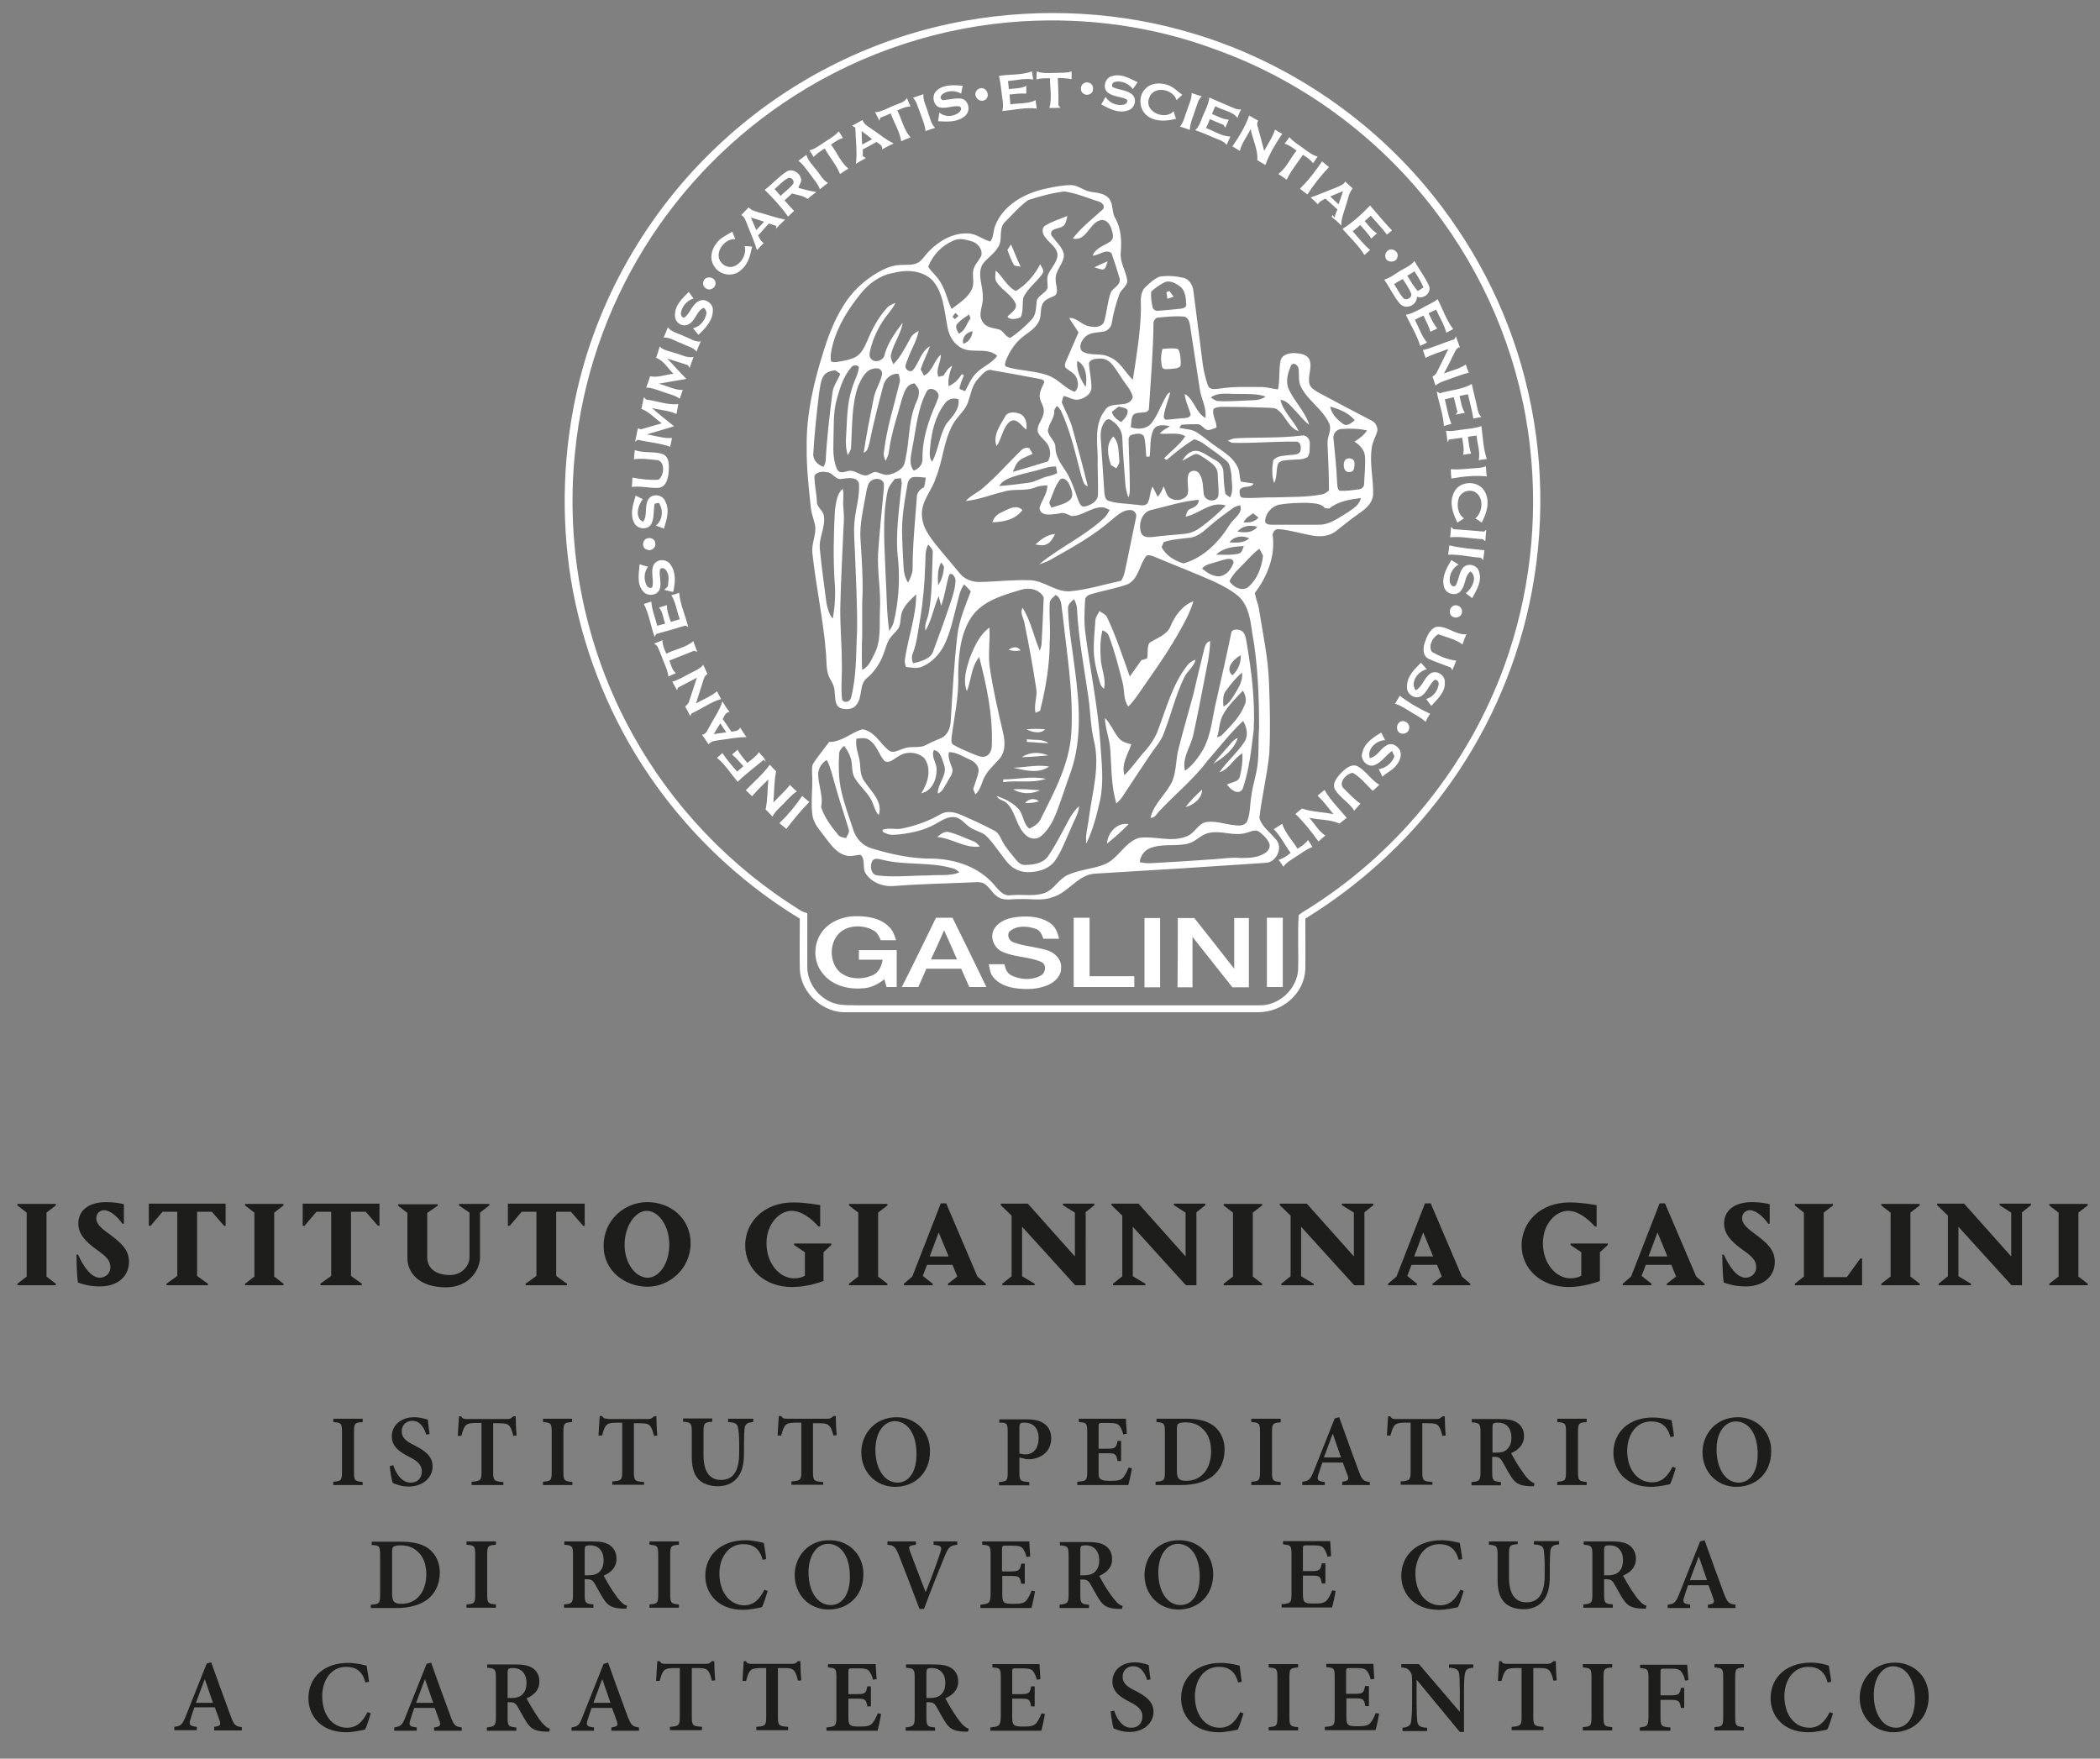 <?xml version="1.0" encoding="utf-8"?>
<!-- Generator: Adobe Illustrator 18.0.0, SVG Export Plug-In . SVG Version: 6.00 Build 0)  -->
<!DOCTYPE svg PUBLIC "-//W3C//DTD SVG 1.1//EN" "http://www.w3.org/Graphics/SVG/1.1/DTD/svg11.dtd">
<svg version="1.1" id="Livello_1" xmlns="http://www.w3.org/2000/svg" xmlns:xlink="http://www.w3.org/1999/xlink" x="0px" y="0px"
	 viewBox="0 0 700 586.2" enable-background="new 0 0 700 586.2" xml:space="preserve">
<rect x="0" y="0" width="700" height="586.2" fill="#808080" stroke="none"/>
<path fill="#FFFFFF" d="M321.8,6.9c25.4-4.5,52-3.1,76.7,4.5c29.6,9,56.5,26.8,76.5,50.5c15.7,18.6,27.3,40.7,33.3,64.3
	c6.4,24.6,6.8,50.7,1.4,75.5c-4.9,22.4-14.6,43.8-28.3,62.2c-12.5,16.9-28.4,31.3-46.3,42.3c0,5.6,0.1,11.3,0,17
	c-0.4,8-7.6,14.3-16,14.2H282.3c-7.9,0.4-15.4-6.4-15.7-14.3c-0.1-5.6,0-11.3,0-16.9c-21.1-12.8-39.2-30.5-52.6-51.3
	c-12-18.7-20.1-39.9-23.7-61.8c-3.4-21.2-2.6-43.1,2.3-64c7.4-31.5,24.7-60.6,48.7-82.4C263.7,26.2,291.9,12.2,321.8,6.9 M340.9,7.1
	c-26.8,1.6-53.2,10.2-75.9,24.7c-20.3,12.9-37.6,30.4-50.2,50.8c-12.7,20.5-20.7,43.9-23.1,67.9c-3.4,32.4,3.3,65.8,19.2,94.3
	c13.2,23.9,32.6,44.2,55.8,58.6c0.7,0.5,1.6,0.7,2.4,1c0,5.9,0,11.8,0,17.7c-0.1,5.7,4.1,11.1,9.6,12.5c2.2,0.6,4.6,0.4,6.9,0.5
	c44.8,0,89.7,0,134.5,0c6.4,0,12.2-5.5,12.6-11.8c0.2-6.1-0.2-12.2,0.2-18.3c1.5-1.2,3.3-2.1,4.9-3.2c29.2-18.8,51.9-47.4,63.7-80
	c8.4-23.2,11.3-48.4,8.5-72.9c-3-27.1-13.2-53.2-29.2-75.3c-18.7-26-45.4-46.3-75.6-57.1C384.6,8.8,362.6,5.8,340.9,7.1 M333,25.3
	c3.6-0.6,7.5-0.2,11-1.5c0.1,0.9,0.2,1.8,0.4,2.7c-2.8-0.5-5.6,0.3-8.4,0.5c0.1,0.9,0.2,1.8,0.3,2.7c1.9-0.3,4-0.1,5.8-1.1
	c0,0.9,0,1.7,0,2.6c-1.9-0.1-3.7,0.1-5.6,0.3c0.1,1.1,0.2,2.2,0.3,3.3c2.8-0.5,5.8-0.1,8.4-1.4c0.1,0.9,0.2,1.8,0.4,2.8
	c-3.8-0.5-7.7,0.5-11.5,0.8c0.5-1.7,0.1-3.4-0.1-5.1C333.7,29.8,333.5,27.5,333,25.3 M351.9,24.3c1.8-0.1,3.6,0.1,5.3-0.5
	c0,0.9,0,1.7,0,2.6c-1.5-0.3-3-0.4-4.6-0.4c0.1,3,0.3,6.1,0.2,9.1c0.2,0.2,0.5,0.6,0.7,0.8c-1.2,0.1-2.4,0.1-3.7,0.1
	c0.9-3.2,0.2-6.6,0.2-9.9c-1.5,0-3.1-0.1-4.5,0.4c0-0.7,0-2,0.1-2.7C347.7,24.6,349.8,24.3,351.9,24.3 M369.2,30.8
	c-1.9-1.7-0.7-5.2,1.8-5.5c2.9-0.8,5.6,0.9,8.2,2.1c-0.5,0.8-1,1.5-1.6,2.3c-1.3-1.9-3.8-2.9-6-2.4c-0.8,0.3-1.1,0.9-0.8,1.7
	c2.2,1.1,5,0.9,6.8,2.7c1.5,1.7,0.5,4.5-1.6,5.1c-3.1,1.1-6.2-0.5-8.9-2c0.5-0.8,0.9-1.6,1.4-2.5c1.2,1.9,3.7,3.1,6,2.6
	c0.7-0.1,1.8-1.1,1-1.8C373.5,32.1,371,32.3,369.2,30.8 M361.4,27.7c1.3-0.8,3.3,0.4,2.9,2c0.2,1.5-1.9,2.4-3,1.6
	C359.9,30.6,360,28.3,361.4,27.7 M381.8,29.6c1.7-1.9,4.6-2.1,7-1.4c2.1,0.5,3.6,2.2,5.3,3.4c-0.7,0.6-1.3,1.2-1.9,1.8
	c-1.2-3.9-7.9-5-9.2-0.6c-1.6,4.5,5.3,7.4,8.2,4.3c0.3,0.8,0.5,1.7,0.8,2.5c-3.2,0.8-6.8,1.1-9.6-1
	C379.6,36.4,379.4,31.9,381.8,29.6 M312.1,30.3c2.3-2.2,5.8-2,8.8-1.7c-0.2,0.9-0.4,1.7-0.5,2.6c-2-1.1-4.7-1.2-6.5,0.4
	c-0.6,0.8-0.5,1.4,0.4,1.8c2.1-0.2,4.2-0.8,6.3-0.5c2.5,0.7,3,4.3,1,5.8c-2.5,2.1-5.8,1.9-8.9,1.7c0.1-1,0.3-1.9,0.4-2.9
	c1.8,1.6,4.5,1.4,6.3,0.2c0.7-0.5,1.5-1.6,0.5-2.2c-2.4-0.5-4.9,1.1-7.2,0.1C311,34.6,310.6,31.8,312.1,30.3 M326.1,29.7
	c2.4-1.5,4.5,2.4,2.1,3.7C325.8,34.4,323.9,31.1,326.1,29.7 M397.2,31c1.1,0.4,2.3,0.8,3.4,1.1c-1.3,1.1-1.5,2.8-2.1,4.3
	c-0.7,2.3-1.8,4.5-1.9,6.9c-1.1-0.4-2.2-0.8-3.3-1.1c1.3-1.5,1.6-3.5,2.3-5.2C396.2,35,397.3,33.1,397.2,31 M304.3,32.6
	c1.2-0.4,2.3-0.8,3.5-1.2c-0.2,2.2,1.1,4.2,1.6,6.3c0.7,1.7,0.9,3.6,2.3,4.9c-1.1,0.4-2.2,0.7-3.2,1.1c-0.2-2.4-1.3-4.5-2-6.7
	C305.8,35.5,305.6,33.7,304.3,32.6 M302.3,32.7c0.4,1,0.8,1.9,1.2,2.8c-1.6,0-3,0.7-4.4,1.3c1.5,2.9,2.1,6.4,4.4,9
	c-1.1,0.4-2.1,0.8-3.1,1.3c-0.5-3.3-2.4-6.2-3.5-9.3c-1.1,0.5-2.3,1-3.4,1.4c-0.1,0.3-0.3,0.7-0.4,1c-0.5-0.9-0.9-1.9-1.4-2.8
	c2.3-0.1,4.3-1.5,6.5-2.3C299.5,34.5,301.4,34.2,302.3,32.7 M403.1,32.5c2.4,1.1,4.9,2.1,7.4,3.2c1,0.4,2.1,1,3.2,0.7
	c-0.5,1-0.9,1.9-1.2,2.9c-1.8-2.3-5-2.5-7.4-3.9c-0.4,0.9-0.8,1.7-1.1,2.6c1.8,0.7,3.6,1.8,5.6,1.9c-0.4,0.9-0.8,1.8-1.2,2.7
	c-0.1-0.3-0.4-0.7-0.6-1c-1.5-0.6-3-1.2-4.5-1.9c-0.4,1-0.8,2-1.3,3c2.7,0.9,5.2,2.8,8.1,2.8c-0.4,0.9-0.8,1.8-1.2,2.8
	c-1-1.3-2.6-1.7-4-2.3c-2.2-0.9-4.3-1.9-6.5-2.6c1.4-1.2,1.8-3,2.5-4.6C401.7,36.8,402.9,34.8,403.1,32.5 M416.4,38.5
	c1,0.6,2,1.2,3,1.7c-0.3,0.6-0.5,1.2-0.2,1.9c0.7,2.7,1.5,5.5,2.2,8.2c1.2-2.3,2.8-4.5,3.6-7.1c0.8,0.5,1.6,1,2.4,1.4
	c-2.2,3.3-4.3,6.7-5.6,10.4c-0.9-0.5-1.8-1.1-2.7-1.6c0.3-3.6-1.6-6.9-2.2-10.4c-1.2,2.5-3,4.6-3.6,7.3c-0.8-0.5-1.7-1-2.5-1.5
	C413,45.6,415.1,42.2,416.4,38.5 M284,41.9c1.2-0.6,2.3-1.2,3.5-1.9c0.5,1.6,2.2,2.3,3.5,3.3c2.3,1.5,4.4,3.4,6.9,4.5
	c-1.3,0.6-2.6,1.3-3.9,2c0.4-1.4-1.1-1.8-1.8-2.5c-1.5,0.9-3.1,1.7-4.6,2.5c0,0.8,0,1.5,0,2.3c0.3,0.1,0.8,0.4,1,0.6
	c-1.1,0.6-2.2,1.2-3.3,1.9c0.5-4-0.1-8-0.2-12.1C284.8,42.4,284.3,42.1,284,41.9 M287.2,43.7c0,1.5,0.1,3,0.2,4.5
	c1.1-0.6,2.2-1.2,3.3-1.8C289.5,45.4,288.3,44.5,287.2,43.7 M279.6,43.8c0.5,0.7,0.9,1.5,1.4,2.2c-1.5,0.4-2.7,1.3-4,2.2
	c2,2.6,3.2,5.9,5.8,8c-1,0.6-1.9,1.2-2.8,1.8c-1.2-3.1-3.5-5.6-5.1-8.5c-1.3,0.8-2.6,1.7-3.7,2.8c-0.5-0.8-0.9-1.5-1.4-2.2
	c1.8-0.4,3.2-1.5,4.7-2.5C276.3,46.4,278.2,45.4,279.6,43.8 M428.2,47.9c0.6-0.7,1.1-1.5,1.6-2.2c1.3,1.6,3,2.5,4.6,3.7
	c1.5,1.1,3,2.3,4.8,2.8c-0.5,0.7-1,1.5-1.5,2.2c-0.9-1.2-2.2-2-3.4-2.8c-1.8,2.7-4,5.3-5.4,8.3c-0.9-0.7-1.9-1.3-2.8-1.9
	c2.7-2,4-5.3,6.1-7.8C430.9,49.2,429.6,48.3,428.2,47.9 M266.1,53.6c0.9-0.6,1.8-1.3,2.7-2c0.5,1.9,2,3.3,3.2,4.9
	c1.3,1.5,2.2,3.5,4,4.5c-0.9,0.7-1.8,1.3-2.7,2.1c-0.7-2-2.2-3.4-3.3-5.1C268.7,56.4,267.7,54.7,266.1,53.6 M433.3,62.9
	c2.8-2.7,5.2-5.9,7.4-9.1c0.8,0.6,1.5,1.3,2.3,1.9c-2.7,2.8-5.1,5.9-7.2,9.1C434.9,64.2,434.1,63.5,433.3,62.9 M262.2,57.2
	c2.2-1.4,5.3,1,4.8,3.4c-0.3,0.7-0.6,1.4-0.9,2c2,0.6,4,1.1,6,1.4c-1,0.7-1.9,1.5-2.9,2.3c-1.5-1.1-3.4-1.3-5.2-1.8
	c-0.8,0.8-1.7,1.5-2.5,2.3c1.1,1.2,2.1,2.4,3.2,3.5c-0.7,0.6-1.4,1.3-2,1.9c-2.3-3.2-5-6.2-7.8-8.9
	C257.4,61.4,259.5,58.9,262.2,57.2 M262.6,59.4c-1.7,0.9-2.9,2.4-4.4,3.6c0.7,0.8,1.4,1.6,2,2.3c1.3-1.3,2.9-2.4,4-3.8
	C265.2,60.5,263.8,58.8,262.6,59.4 M448.4,60.5c0.8,0.8,1.7,1.6,2.5,2.3c-1.4,1.6-1.6,3.9-2.3,5.8c-0.6,2.2-1.6,4.3-1.5,6.6
	c-1-1.1-2.1-2-3.2-2.9c0.1-0.2,0.2-0.5,0.3-0.7l0.6,1c0.3-1,0.6-1.9,1-2.8c-1.3-1.2-2.6-2.4-4-3.6c-0.9,0.5-2,0.9-2.5,1.9
	c-0.8-0.8-1.5-1.5-2.4-2.3c2.8-0.9,5.5-2.2,8.3-3.2C446.4,62,447.8,61.7,448.4,60.5 M443.4,65.5c0.9,0.9,1.9,1.7,2.8,2.6
	c0.5-1.5,1-2.9,1.5-4.4C446.3,64.3,444.8,64.9,443.4,65.5 M348.5,62.9c2.8-0.6,5.7-1.2,8.6-1.2c2.5,0.1,4.4,2.1,6.9,2.3
	c2,0.3,4.3,0.5,5.7,2.2c1.5,1.9,0.8,4.6,2.1,6.6c1.9,3.4,2.1,7.4,1.8,11.2c-0.4,3.3,1.6,6.1,2.1,9.2c0.4,2.1-2,3.1-2.6,4.9
	c-1.1,3.1-2,6.3-2.5,9.5c-0.2,1.6-1.6,2.9-3.2,3c-1.9,0.3-4.2,0.2-5.7,1.7c-1.2,1.2-2.3,3.3-1,4.8c2.8,1.7,6.3,0.4,9.1,1.9
	c3.6,1.4,5.2,5.1,7.8,7.6c1.2-7.7,2.5-15.3,2.7-23.1c0.1-2.6-0.6-5.6,1.4-7.7c1.5-1.4,3-2.9,4.9-3.6c2.6-0.4,5.3-0.2,7.9,0.4
	c2,0.5,3.1,2.5,3.3,4.4c1,7.5,1.9,15.1,2.9,22.6c0.3,3,0.9,5.9,1.9,8.8c0.6,1.8,2.8,1.2,4.2,1.1c4.4-0.7,8.8-0.5,13.3-0.5
	c2-0.1,3.9,0.6,5.9,0.8c0.7-3.2,0.2-6.6,0.9-9.8c0.6-1.9,3-2.4,4.8-2.3c1.7,0.1,4,0.4,4.8,2.2c1,2.6-0.7,5.5,0,8.1
	c0.4,1.4,1.8,2.1,2.9,2.8c5.9,3.2,11.9,6.3,17.8,9.4c1.3,0.6,2.1,2.1,1.9,3.5c-0.5,1.8-1.5,3.4-1.8,5.3c-0.9,5.4,0.6,10.7,0.4,16.1
	c-0.3,2.5-2.2,4.3-4.2,5.7c-2.7,1.9-5.3,3.9-7.9,6c-2.1,1.8-4.9,2.2-7.6,1.8c-3.9-0.6-7.7-1.9-11.6-2.2c-1.5-0.3-2.5,1.3-2.1,2.6
	c0.7,6.7-2,13.4-6,18.6c0.2,1.8,1,3.4,1.3,5.1c1.3,8.2,3.1,16.4,3.4,24.8c0.3,7.9,0.5,15.8,0.1,23.7c-0.7,7.2-2.5,14.2-3.3,21.4
	c0.7,2.9,3.6,4.8,5.4,7.1c2.7,2.6,0.3,7.8-3.3,7.9c-18.9,1.3-37.9,2.5-56.8,3.6c-5.9,0.3-8.9,6.4-14.4,7.9
	c-3.5,1.3-7.2,0.4-10.8,0.6c-2.3-0.1-4.8,0.6-6.9-0.5c-1.9-1-2.8-3-4.4-4.3c-1.2-1-2.8-0.9-4.3-0.8c-8.6,0.4-17.3,0.5-25.9,1.2
	c-3.7,0.4-7.7-0.9-9.8-4.1c-1.3-1.9,0.1-4.8-1.8-6.3c-1.6,0.1-3.3,0.8-5,0.2c-3.2-0.9-5-3.8-6.9-6.2c-1.6-2.2-3.7-4.3-4.1-7.2
	c-0.6-4.6,0.2-9.2-0.1-13.9c0-1.2-0.2-2.5,0.5-3.5c1.6-2.4,3.5-4.7,5.2-7c4.1,0.1,7.3-3.1,11-4.2c4,0.5,5.9,4.6,8.7,6.9
	c1.6,1.4,3.5-0.1,5.2-0.5c2.4-1,5.1,0.1,7.4-1.2c1.7-0.9,3.4-1.6,5.1-2.3c2.1-1,3-3.4,3.1-5.6c0.6-9.5,1.1-19,2.2-28.5
	c0.6-5.2,2.7-10,4.5-14.8c-0.7-0.8-1.5-1.6-2.2-2.3c-1.6,2-1.8,4.6-2.5,6.9c-1.2,4.5-2.1,9.2-4.2,13.4c-1.6,3.1-4.1,5.7-7.3,7.1
	c-1.7,0.8-3.6,0.3-5.4,0.1c-0.3-0.7-0.4-1.5-0.4-2.2c1-7.4,3.8-14.5,3.8-22c-1.8,1.7-3.8,3.5-4.7,5.8c-0.6,1.6-0.4,3.3-0.9,4.9
	c-0.6,1.4-1.9,2.3-2.8,3.5c-1.4,1.6-1.7,3.8-2.5,5.7c-1.1,3-2.9,5.8-5.4,7.9c-2.9,2.2-1.4,6.5-3.7,9.1c-1.2,1.6-3.6,1.6-5.3,1
	c-2-1-1.6-3.6-1.9-5.4c0-1.6-0.7-3-1.5-4.3c-1.5-2.7-1.1-5.9-1.4-8.9c-0.9-11.1-3.3-21.9-4.5-33c-0.4-3.2,1.4-6.2,0.9-9.3
	c-0.4-1.9-1.2-3.8-1.4-5.7c-0.7-6.7-1.5-13.5-1.4-20.3c-0.2-11.2,2.5-22.3,5.9-32.9c1.8-5.7,4.1-11.2,7.5-16.1
	c3-4.2,7.1-7.7,11.8-10.1c2-1,4.2-1.7,6.5-1.7c2-0.1,4.1,0.2,5.8-1c1.4-1.1,2.3-2.7,3.6-3.9c3.3-3.3,7.8-5.8,12.6-5.6
	c2.7,0,4.9,2,7.5,2.7c1.2-1.5,0.9-3.7,1.7-5.4C334.4,68.4,341.5,64.4,348.5,62.9 M342.7,66.7c-2.9,2.1-5.2,4.8-7.7,7.3
	c-2.4,2.3-0.5,6-2.4,8.5c-1.3,2.3-3.8,3.6-5.2,5.8c-1.7,3.4,0.3,7.1,0.2,10.6c0.3,2.8-1.8,5.7-0.1,8.3c1.1,2,3.5,2.1,5.5,2.6
	c1.6,0.5,2.1,2.6,3.8,2.8c2.6-1.7,5-3.9,7.1-6.1c1.6-1.7,1.4-4.2,1.7-6.4c0.7-1.8,2.9-2.3,3.6-4.1c0.1-1.3-0.3-2.7,0-4
	c0.8-2.5,3.2-4.3,3.3-7c-0.1-2.6-2.7-3.9-4-5.8c-1-1.1-1.5-3.1-0.1-4c2.3-1.4,4.9-2.2,7.4-3.2c-0.3,0.9-0.3,1.9-0.9,2.8
	c-1,1.5-3.1,1-4.3,2.2c-0.4,0.7-0.3,1.4,0.3,2c1.3,1.8,3.1,3.3,3.7,5.6c0.3,3.2-3,5.4-2.7,8.6c-0.1,1.7,1,3.6,0,5.1
	c-1.2,0.9-3,1.1-4,2.4c-1.4,1.8-0.6,4.2-1.5,6.2c-0.9,2.1-2.8,3.4-4.6,4.7c-3,2.1-5.2,5.2-6.5,8.6c-0.2,0.6-0.7,1.8,0.3,2.1
	c4.5,1.4,9.5,1.2,13.9,2.9c3.3,1.2,5.4,4.2,8.7,5.4c1.4-1,1.3-3.1,0.7-4.5c-0.6-1.7-2.4-2.4-3.7-3.5c-0.5-0.8-0.1-1.8,0.3-2.6
	c1.3-3.1,2.7-6.1,4-9.2c-1-1.7-2.2-3.2-3.1-4.8c2.5-0.2,4.1,2.3,6.5,2.7c1.7,0.5,4.3,0.5,5.1-1.4c1-3.2,1.1-6.7,2.3-9.9
	c0.9-1.6,3.4-2.4,2.9-4.6c-0.8-2.8-1.7-5.6-2.7-8.4c-1.9-1.6-4.2,0.8-6.3,0.8c1-2.6,3.9-3.3,5.9-4.7c1.3-0.9,0.9-2.6,0.5-3.8
	c-0.4-1.6-1.5-3.4-3.3-3.4c-4.2,0.5-4.9,7.3-9.7,6.2c2.8-3.7,6.5-6.5,9.9-9.6c1.2-1.2-0.3-2.6-1.5-2.8c-3.7-1.2-7.3-2.7-11.2-3.3
	C350.8,64.3,346.7,65.4,342.7,66.7 M309.4,88.9c1.2,1.9,3,3.2,4.1,5.2c1.7,2.7,2.3,6,3.7,8.9c2.4-1.9,5.3-3.6,6.7-6.5
	c1.2-2.3-0.2-5,0.8-7.3c0.6-1.5,1.8-2.6,2.4-4c0.5-2-1.1-4.1-3-4.7c-2-0.6-4.3-1.3-6.3-0.3C314,81.8,310.9,85,309.4,88.9 M297.6,91
	c-4.4,0.8-8.1,3.6-10.8,7c-4.1,5.1-7.7,10.8-9.3,17.2c-0.4,1.7-0.8,3.4-0.5,5.2c0.7,0.5,1.5,0.3,2.3,0.2c2-0.3,4.1-0.7,5.9-1.6
	c2-1.1,3-3.4,3.9-5.4c1.6-3.9,3.6-7.7,6.5-10.9c0.7-0.9,1.8-1.3,2.9-1.7c-0.6,1.2-1.5,2.4-2.3,3.4c-2.9,3.6-5,7.7-6.1,12.2
	c-0.2,0.9-0.5,2,0.1,2.8c1.2,1.9,4.5,0.8,4.7-1.3c1.1-3.9,3.5-7.3,6-10.5c-0.6,3.8-3.1,6.9-3.9,10.6c-0.3,1.1,0.4,2.2,0.8,3.2
	c2.5-2.5,4-5.7,5.7-8.7c0.5-1.1,1.6-1.8,2.7-2.4c-0.6,3.4-2.6,6.4-3.7,9.6c-0.3,1-1.2,2.2-0.3,3.2c0.5,0.6,1.5,0.9,2.1,0.3
	c2.1-2.5,2.7-6.3,5.7-8c-0.9,2.6-2.3,5.1-3.1,7.7c0.4,0.7,0.7,1.4,1.1,2.1c2.9-1.4,3.3-5,5.6-7c0.1,2.5-1.8,4.9-0.8,7.4
	c0.6-0.1,1.1-0.3,1.7-0.4c0.8-1.2,1.5-2.6,2.9-3.3c-0.8,2.2-1.5,4.4-1.2,6.8c1.9-0.8,3.3-2.2,4.4-4c0.2,0.1,0.5,0.3,0.7,0.4
	c-0.6,1.4-1.2,2.9-1.5,4.5c0.6,0.3,1.2,0.5,1.9,0.8c1.1-2,1.9-4.2,3.6-5.9c2.1-2.3,5.3-3.3,7.1-5.9c-3.6-3.2-9-0.3-12.7-3.1
	c-2.4-1.6-3.6-4.4-4-7.2c-1-5.2-1.3-10.9-5-15C307,89.9,301.8,89.9,297.6,91 M388,94.2c-1.5,0.8-3.1,1.8-4.3,3.1
	c-0.1,1.7,0.1,3.4,0.5,5.1c0.1,0.7,1,1.3,1.7,1.2c2.5-0.2,5.1-0.4,7.6-0.7c0.9-0.1,2.1-0.4,1.9-1.6c-0.1-2.1-0.3-4.4-2-5.8
	C391.9,94.4,389.8,93.2,388,94.2 M318.5,104.3c-0.4,0.4-0.7,0.9-1,1.3c0.3,0.3,0.5,0.5,0.8,0.8c0.4-0.4,0.8-0.8,1.2-1.1
	C319.1,104.9,318.8,104.6,318.5,104.3 M319.1,107.9c-0.9,1,0,2.4,0.5,3.3c2.1-0.8,2.6-3.4,3.9-5.1c-0.1-0.3-0.4-1-0.5-1.3
	C321.6,105.8,320.2,106.7,319.1,107.9 M384.5,107.7c-0.1,9.4-0.9,18.8-1.5,28.2c0,2.1-2.6,1.4-4,1.8c-2.3,0.3-1.7,3.1-2.1,4.7
	c2.3,0.8,5.1,0.7,6.8-1.2c1.9-2.3,2.9-5.2,4.3-7.8c0.6-0.9,0.9-2.3,2.1-2.6c-0.6,2.3-1.5,4.5-2,6.8c-0.1,0.8-0.5,1.9,0.5,2.3
	c2-0.1,3.9-0.4,5.9-0.5c0.9-0.1,2.1-0.1,2.4-1.2c-0.6-2.3-1.8-4.5-2-6.9c3.2,1.8,3.6,6.2,6.9,8c0.5-3.4-1.5-6.5-1.9-9.8
	c-1.1-7-2.1-13.9-3.2-20.9c-0.2-1.4-0.7-3.1-2.4-3.1c-2.8-0.2-5.7,0.1-8.6,0.4C385.1,106.1,384.5,106.9,384.5,107.7 M321.1,114.6
	c1.9-0.6,2.9-2.3,3.1-4.2C322.2,110.7,320.5,112.5,321.1,114.6 M363,121c0.1,2.8,0.9,5.6,0.8,8.5c-0.2,1.9-2.1,3.1-3.9,3.6
	c-1.9,0.6-3.5-0.8-5.4-1.1c-0.2,0.7-0.4,1.4-0.6,2.1c1.2,2.9,2.8,5.7,3.6,8.7c1.8,6.4,3.5,12.8,5.1,19.3c-1.5-0.4-1.6-2.1-2.1-3.3
	c-2-7.4-3.6-15-6.9-22c-0.4-0.6-0.8-1.1-1.3-1.5c-0.2,0.3-0.7,1-0.9,1.4c0.3,2.5-1.8,4.4-2.1,6.8c0.2,2.2,2.6,3.4,2.5,5.7
	c0.1,2.8,1.6,5.1,3.1,7.3c2.2,3.2,3.3,6.9,4.6,10.5c0.4,0.9,1,2.2,2.2,1.8c1.9-0.4,4.3-1.7,4.3-4c0.1-4.2-0.2-8.5-0.1-12.7
	c-0.2-5.2-1-11,2.4-15.3c1.9-3.5,7.8-0.3,9.3-4.3c-0.4-2.6-2.6-4.5-3.9-6.8c-1.8-2.4-3.3-6.2-6.9-6.2
	C365.5,119.6,363.6,119.5,363,121 M359.1,120.3c-0.4,3.1,1.1,6.2,2.8,8.7C362.4,126,362.2,121.8,359.1,120.3 M430.3,121.9
	c-0.9,2.2-1.7,4.7-1,7.1c1.7,4.5,5.7,7.9,7.1,12.6c-2-1.5-3.4-3.5-5.1-5.2c-1.3-1.3-2.5-3-4.5-3.1c1,4,4.3,6.7,6.1,10.4
	c-3.3-1-4.2-4.8-6.7-6.8c-0.9-1.1-2.5-0.9-3.8-1c-4.8-0.2-9.7-0.3-14.5-0.3c-1.1,0-2.4,0-3.4,0.7c-0.6,2.1,1.1,4.1,1,6.2
	c-0.7,0.3-1.5,0.6-2.3,0.8c-1.7,0.4-2.4-1.9-4-1.9c-1.8,0-3.6,0-5.4,0.2c-0.2,0.2-0.5,0.7-0.7,1c2.1,0.5,4.3,0.4,6.1,1.7
	c2.3,1.5,4.4,3.4,6.7,4.9c2.4,1.7,5.1,3.4,6.5,6.2c0.9,1.6,0.7,3.4,1.2,5.1c1.4,0.3,2.9,0.4,4.3,0.7c-1,1.7-3.8,0.4-4.7,2.2
	c0,0.9-0.1,2.3,1,2.5c3.4,0.3,6.9-0.2,10.3-0.1c5.4-0.2,10.8,0,16.1-1c1-0.1,1.7-0.8,2.4-1.3c0-5.3-0.3-10.5-0.5-15.8
	c-0.1-2.2,1.5-4.3,0.6-6.5c-2.2-4.9-7.2-7.6-9.5-12.4c-0.9-1.8-0.5-3.8-0.7-5.7C432.8,121.7,431.1,120.5,430.3,121.9 M283.7,122.5
	c-2.5,2.9-3.7,6.7-4.7,10.3c-1.4,4.8-1,9.8-1.2,14.7c-0.1,3,0,6.1,1.2,8.9c0.9,1.8,2.8,0.7,4.3,0.5c1.8,0,3.3,1.4,5.1,1.6
	c1.3,0,2.2-1.1,3.4-1.2c1.2,0.2,2.4,0.9,3.6,1c1.9-0.1,3.7-0.9,5.1-2.2c1.1-1,1.2-2.6,1.5-4c1.1-5.3,0.9-10.9,2.7-16.1
	c0.5-1.8,1.7-3.4,1.6-5.3c0.1-1.2-0.8-2-1.4-2.9c-2.7,0.1-3.5,2.9-4.2,5c-1.6,5.9-3.6,11.6-4.4,17.7c-0.1,1.1-0.6,2.1-1.1,3.1
	c-0.5-1-0.8-2.1-0.5-3.3c0.9-7.7,3.3-15,5.1-22.5c0.4-1.1,0-2.2-0.3-3.2c-2.5-0.2-4.6,1.7-5.1,4.1c-1.7,6.3-3.3,12.6-4.6,19
	c-0.4,1.2-0.5,2.7-1.9,3.2c0.9-6,2.1-12,3.3-18c0.5-2.8,2.2-5.3,2.8-8c0.3-1.3-0.9-2.4-2.2-2.1c-3.2,0.1-4.7,3.5-5.8,6
	c-2.2,6.5-1.9,13.5-2.3,20.2c0,1-0.6,1.8-1.1,2.7c-0.6-1.8-0.7-3.7-0.6-5.6c0.4-5.7,0.2-11.5,2.1-16.9c0.6-2.3,2-4.4,2.2-6.8
	C285.9,121.5,284.3,121.6,283.7,122.5 M274.6,125.2c-1.2,1.8-1.2,4-1.6,6.1c-0.8,6.6-1.5,13.2-1.9,19.8c-0.2,2.2,1.5,3.9,3.4,4.5
	c0.3-0.5,0.5-1.1,0.7-1.7c0.4-7.7,1.3-15.4,2.3-23.1c0.3-2.3,1.8-4.1,2.6-6.2c-0.6-0.4-1.1-0.8-1.7-1.2
	C277.1,123.6,275.5,123.9,274.6,125.2 M326,126.3c-2,2.1-2.4,5.1-3.3,7.7c-1,3-3.7,4.8-5.1,7.5c-3.1,5.6-3.3,12.1-5.7,17.9
	c-1.3,4.2-4.9,7.7-4.6,12.4c0.2,4.8,3.7,8.5,6.5,12c2.1,2.5,4.2,5,6.3,7.5c1.5,1.8,4,2.7,6.3,2.7c5.6-0.1,11.1-0.8,16.7-0.6
	c4.8,0,8.5,3.9,13.4,3.7c5.9-0.5,11.5-2.3,17.2-3.5c1.2-1.8,1.4-4.1,1.9-6.2c1-5,2.1-10,3.1-15c0.3-1.3-0.7-2.4-2-2.4
	c-2.3,0-4.1,1.6-5.8,3c-6.2,5.5-13.5,9.5-20.6,13.5c-1.2,0.7-2.6,1.2-3.9,1.6c7-5.8,15.5-9.5,22-15.8c0.6-0.7,1-1.5,1.5-2.3
	c-0.8-0.4-1.6-0.9-2.5-0.9c-3.7-0.1-6.6,3-10.3,2.9c-1.3-0.6-2.7-1.4-4.2-0.8c-2.1,0.2-6.1,1.2-6.4-1.9c0.7-2.6,2.7-4.7,2.6-7.5
	c-1.5,0-3,0.2-4.4,0.8c-3.3,1.2-6.9,0.2-10.2,1.3c-4.2,1-8.3,2.7-12.6,3.1c1.6-1.8,3.9-2.7,5.7-4.3c4.5-3.8,8.3-8.2,12.5-12.3
	c0.7-0.8,1.9-1.5,3-1c0.4,0.6,0.8,1.3,1.1,1.9c-1.5,0.7-3.2,1.2-4.5,2.3c-1.1,1-1.5,2.4-2.1,3.7c3.9-1.1,7.8-2.3,11.7-3.5
	c0.7-1.3,1-2.8,0.5-4.3c-0.5-2.2-2.8-3.4-3.8-5.3c-0.7-2.5,1.8-4.4,1.9-6.8c0.4-2.1-1.7-3.8-1.3-5.9c0.1-1.5,1-2.8,1.5-4.1
	c-0.1-1-1.3-1-2.1-1.2c-5-0.9-9.9-1.9-14.9-2.7C328.8,122.6,327.4,124.9,326,126.3 M308.9,130.5c-3.1,5.8-3.5,12.4-4.8,18.8
	c-0.4,2.5-1.3,5.4,0.5,7.6c1.7-0.7,3-2.1,2.9-4c-0.1-6.5,2-12.8,4.6-18.6c0.3-1,1.2-2.2,0.5-3.3C311.9,129.6,309.6,129,308.9,130.5
	 M403.6,132.5c0.8,0.5,1.6,1.2,2.6,1.2c3.9,0.2,7.8-0.2,11.6-0.3c1.5,0,2.9-0.4,4.1-1.2c-3-1.1-6.3-0.8-9.4-0.9
	C409.5,131.4,406.1,130.6,403.6,132.5 M314.8,134.7c-3,4-4.2,9-4.7,13.9c-0.1,1.8-0.6,3.8,0.6,5.3c2.2-4,2.4-8.8,4.8-12.7
	c1.9-2.3,4.5-4.8,4-8.1C317.7,132.4,315.8,133.1,314.8,134.7 M372.9,135.5c-0.8,0.6-1.5,1.2-2.3,1.8c0.4,1.6,1.8,2.6,3.1,3.4
	c1.1-1,2.3-2.3,2.2-3.9C375.4,135.8,374,135.9,372.9,135.5 M443.4,135.5c0.4,2.5,2.4,4.4,4.3,5.8c1.4,1,2.8-0.4,3.9-1.2
	C449.6,137.6,446.4,136.4,443.4,135.5 M368.4,140.4c-1.3,1.5-1.6,3.6-1.5,5.5c0.4,6,0.8,12,1.2,18c0.1,1.1,0.2,2.8,1.6,3.1
	c2.8,0.9,5.8,0.8,8.6,1.2c1.3,0,3,0.7,4.1-0.3c1.1-1.7,0.8-4,1.8-5.7c0.6,1.1,1.1,2.3,1.7,3.4c0.9-1,1.5-2.3,2-3.5
	c0.5,1.2,0.8,2.6,1.7,3.6c1.8,1.5,5.2,1.3,6.3-1c0.5-2.2-0.5-4.5,0.3-6.7c0.6-1.4,2.7-1.4,3.5-0.2c1.5,2.1,1.2,4.7,1.6,7.1
	c0.5,2.2,4,2.7,4.8,0.5c0.3-2.5-0.2-5-0.2-7.5c-0.1-2.6-2.6-3.9-4.4-5.2c-1.1-0.6-2.2-1.8-3.5-1.2c-1.3,0.6-2.5,1.4-3.9,2.1
	c1-1.8,2.7-3.6,5-3.3c2.2,0.4,3.9,2,5.9,3c1.6,0.8,2.8,2.3,2.8,4.1c0.1,2.4,0.2,4.9,0.7,7.3c0.5,0.4,1,0.7,1.5,1.1
	c1.3-2.2,0.5-4.9,0.5-7.3c-0.3-1.7-0.3-3.7-1.7-4.9c-2.3-2-4.8-3.7-7.3-5.5c-1-0.8-2.2-1.3-3.4-1.7c-3.3,2-6.3,4.4-9.2,6.9
	c-0.3-0.2-0.6-0.3-0.9-0.5c2.4-2.5,5.2-4.5,7.1-7.4c-2.6-1.5-5.6-0.5-8.5-0.9c0.9-1.1,2.2-1.7,3.4-2.4c-1.9-0.5-4.6-0.8-5.6,1.3
	c-1.2,2.7-0.8,5.9-1.2,8.8c-0.3,0-0.8,0-1.1,0c-0.2-2.2-0.2-4.4-0.7-6.5c-0.5-1.5-2.5-1.2-3.6-0.9c-0.9,0-1.7,0.8-1.6,1.8
	c0.1,5.2,0.4,10.4,0.4,15.6c0,1.2,0.1,2.5-0.5,3.6c-0.5-1.5-0.9-3.1-1-4.7c-0.4-5.1-0.8-10.1-1-15.2c-0.1-2.3-1.5-4.4-3.4-5.6
	C370,139.5,368.9,139.6,368.4,140.4 M444.5,146.3c0.5,4.8,1,9.7,1.2,14.5c0.1,0.9,0,2.1,0.8,2.8c2.2,0.1,4.3-0.2,6.5-0.5
	c0.9-0.1,1.7-0.8,1.7-1.7c0.1-3.1,0.5-6.1,0.3-9.2c-0.1-2.2-1.8-3.9-3.5-5c1.6-1,3.1-2.1,4.2-3.7c-2.8-0.7-5.8-0.7-8.6-0.5
	C445.4,143.1,444.2,144.7,444.5,146.3 M345.6,156.8c-3,0.8-6.1,1.4-9,2.5c-1.3,0.6-2.8,1.3-3.5,2.7c3.3-0.2,6.6-0.7,9.9-1.1
	c2.2-0.3,4-1.6,6.2-2.1c1.1-0.2,2.2-0.6,3.2-1.1c-0.1-0.5-0.3-1.6-0.4-2.2C349.6,155.4,347.6,156.3,345.6,156.8 M271.5,158.5
	c-0.1,2.9,0.7,5.9,0.8,8.8c0,1.8,2,2.8,2.3,4.5c0.7,3.9-1.8,7.5-1.3,11.4c0.6,6,1.4,11.9,2.2,17.9c0.4,1.8,0.8,3.7,2.1,5.1
	c0.7-4.1,1-8.3,0.6-12.5c-0.5-7.9-0.3-15.8,0.1-23.6c0.4-2.5,0.6-5.4,2.6-7.2c0.5,2,0,4,0.2,6c0.2,2.1,0.3,4.3,0.1,6.4
	c-0.4,9.1-0.9,18.1-1.1,27.2c-0.1,6,0.5,12,0.5,18c0.2,4.2-0.4,8.5,0.1,12.7c0.8,1.4,2.7,0.7,3-0.7c1.9-7.3,1.6-15,2-22.5
	c0.1-8.5-0.4-16.9-0.7-25.4c-0.1-3.4-0.5-6.9-0.2-10.3c0.3-4.4,1.9-8.8,1.5-13.3c-0.8-2.2-3.7-1.6-5.6-1.4c-2.2,0.6-3.1-2.2-5.1-2.2
	C274.2,157.1,272.4,157.2,271.5,158.5 M302.5,161.4c-1,5.7-2,11.4-1.8,17.2c0.1,3.5,0.3,7,0.5,10.5c0.1,1.8,0.5,3.6,1.5,5.1
	c0.7-1.4,1.4-2.8,1.5-4.4c0-8,0.8-15.9,1.4-23.8c-0.1-1.6,1-2.9,2.4-3.6c0.3-1,0.5-2.1,0.6-3.2c-1.4-0.1-2.7-0.3-4.1-0.2
	C303.3,159.2,302.7,160.3,302.5,161.4 M289.5,161.3c-0.6,1.5-0.8,3.1-1.1,4.7c-0.8,4.4-1.8,8.8-1.6,13.3c0.4,6.4,0.9,12.7,0.7,19.1
	c-0.3,5.4,0.1,10.7-0.2,16.1c0,2.9-0.1,5.9,0.1,8.8c2.1-1,3-3.2,4-5.2c2.4-4.5,1.7-9.7,1.9-14.6c0.4-6.4-0.9-12.7-0.6-19.1
	c0.5-7.1,1.2-14.3,1.9-21.4c0-0.9,0.3-2.1-0.6-2.8C292.7,159.1,290.3,159.6,289.5,161.3 M298.3,159.6c-1,1.3-2.2,2.6-2.5,4.4
	c-1.8,9.1-0.9,18.3-0.6,27.5c0.4,6.3,0.3,12.6,1.2,18.8c0.6-0.9,1.2-1.8,1.5-2.9c1.6-6.7,2.1-13.7,1.5-20.6
	c-1.1-8.6,0.4-17.3,1.2-25.9c-0.1-0.4-0.2-1.1-0.3-1.5C299.7,159.4,298.8,159.6,298.3,159.6 M353.3,159.9c-1.6,2.1-2.3,4.6-3.3,7
	c-0.6,0.8,0.2,1.6,0.5,2.3c2.1-0.7,4.4-1.1,6.1-2.5c1.6-1.5,0.5-3.7-0.2-5.3C355.9,160.3,354.5,158.8,353.3,159.9 M443.1,169.5
	c-0.3,0-1-0.1-1.4-0.1c-1.5-1.8-4-1.6-6.2-1.8c-3,0-6,0.1-9,0.6c-2.6,0.5-4.8,3-4.8,5.7c0.4,1.1,1.8,1,2.7,1c5,0,10.1,0,15.1,0
	c3.8,0.1,6.8-2.4,9.9-4.2c1.7-1.2,3.9-2.5,4.2-4.7C450,166.5,446.1,167,443.1,169.5 M384.1,169.9c-3.5,0.5-4.9,5-3.6,8
	c0.7,1.3,2.4,1.2,3.7,1.1c3.7-0.5,7.4-0.7,11-1.1c1.8-0.2,3.5-1,5-2.1c3-2.2,5.8-4.6,8.4-7.3c-5-1.6-8.8,2.8-13.4,3.7
	c0.3-1,0.5-2.2,1.6-2.6c1.4-0.5,2.8-1.3,2.8-3C394.3,167,389.2,168.7,384.1,169.9 M410.8,169.5c-2.8,2-5.5,4-8.1,6.3
	c-1.7,1.5-3.5,3-5.8,3.4c-3,0.4-6.1,0.5-9,1.5c-0.2,0.4-0.5,1.3-0.7,1.7c1.5,2.8,4.3,4.5,7.3,5.4c6.7-1.9,11.8-7.1,15.4-12.9
	c1.2-2.1,4.5-3.7,3.5-6.5C412.5,168.6,411.5,168.9,410.8,169.5 M414.5,174.1c1.8,0.2,3.8-0.1,5-1.6c-0.6-0.5-1.2-0.9-1.8-1.4
	C416.5,171.9,415.2,172.7,414.5,174.1 M412.5,177.2c2.3,0.4,5,0.5,6.6-1.6C416.8,174.9,414.1,175.2,412.5,177.2 M409.8,180.8
	c2.3,0.1,4.9,0.3,6.6-1.4C414.1,178.4,411.3,178.7,409.8,180.8 M308.4,188.6c-0.2,5.9-0.7,11.9-1.7,17.8c-0.7,3.8-1,7.7-2.4,11.3
	c-0.5,1.1-0.4,2.3,0.1,3.4c2.5-0.7,5.8-1.3,6.7-4.1c2.1-5.6,4.1-11.2,6-16.9c0.7-2.2,1.4-4.5,1.4-6.9c-0.2-0.9-1.1-2.6-2.1-1.6
	c-1.1,3.4-1.4,7-2.7,10.3c-0.3-1.1-0.5-2.1-0.8-3.2c-1.7,3.8-2.3,8-4.4,11.5c-0.5-2.1,0.8-4,1.1-6.1c1.2-6.5,1-13.1,1.3-19.7
	c0.2-1.2-0.8-2.1-1.5-2.9C308.2,183.7,308.6,186.2,308.4,188.6 M405.4,184.9c2.4,0,4.9,0.2,7.3-0.3c1.3-0.2,1.5-1.6,1.9-2.6
	C411.3,182.2,407.8,182.5,405.4,184.9 M412.9,189.6c-1.3,1.2-2.3,2.6-3.1,4.1c1.2,1.9,3.8,3.4,6,2.2c3.2-2.6,4.8-6.7,5.2-10.7
	c-0.4-0.8-0.8-1.5-1.2-2.3C417.2,184.8,415.2,187.4,412.9,189.6 M382.1,185.3c-2.3,2.9-2.5,7.5-6.1,9.4c-4,1.5-8.3,2.1-12.4,3.4
	c-0.9,0.2-1.9,0.9-1.9,1.9c-0.2,3.7-0.4,7.4,0.1,11.1c1.6,12.3,4.2,24.5,5,36.9c0.4,6.2,1.2,12.5-0.1,18.7c-1.1,5-2.4,9.9-4.6,14.5
	c-0.4-3,0.6-5.9,0.9-8.8c1.1-8.3,3.7-16.8,1.7-25.3c-1.2-4.8-1.2-9.8-1.9-14.7c-1.4-9.8-3.3-19.5-3.8-29.4c0-1.2-0.5-2.3-1-3.3
	c-1,0.9-2.1,1.8-2,3.2c0.2,6.8,1.5,13.5,2.3,20.3c1.5,11.1,2.4,22.8-1.2,33.6c-1.5,4.1-2.8,8.2-4.3,12.3c-1.3,3.6-2.9,7.3-5.9,9.7
	c-1.4,1.1-3.5,0.9-4.8-0.3c-3.4-2.8-3.4-7.8-6.5-10.8c-1-1-2.8-1-3.4-2.4c2.6,0.9,5.1,2.1,7,4c2,1.9,1.7,5.2,3.9,6.9
	c1.5-0.7,3.1-1.6,3.8-3.2c4.5-9,9.5-18.2,10.2-28.5c0.8-13.4-1.5-26.6-2.9-39.8c-0.5-2.2,0-5.1-2.3-6.4c-0.8,0.8-2.1,1.6-2,2.9
	c-0.2,4.2,0.3,8.5,0,12.7c0,7.8-1.3,15.4-3.2,23c-0.5,0.2-1,0.5-1.5,0.7c-0.7-2.7,0.7-5.4,0.2-8.1c-1.1-7.3-2.4-14.5-3.9-21.7
	c-0.2-1.7-1.7-3.5-0.6-5.2c2.7,4.4,3.7,9.6,5.7,14.3c0.3-0.8,0.6-1.7,0.6-2.6c0.3-5.1,0.5-10.1,0.7-15.2c-1.4-2.7-4.9-3.4-7.6-2.5
	c-6,1.8-12.7,3.6-16.5,9.1c-3.7,5.6-4.3,12.6-4.4,19.2c0.3,7-1.3,13.9-2.2,20.8c0,0.8-0.3,2,0.5,2.5c2.2,1.3,4.7,2.3,7.1,3.3
	c1.3,0.5,2.8,1.2,4.2,0.4c1.1-0.7,1.6-2.1,1.6-3.4c0.4-10-1.7-19.9-4.2-29.5c-2.7,3.3-2.6,7.6-4.1,11.4c-1.4-3.6-0.2-7.4,0.9-10.9
	c1.5-3.8,3.2-7.8,6.6-10.3c0.3,4.4-0.5,8.7,0.1,13.1c1.1,7.5,2.8,14.8,4.5,22.1c0.6,2.7,0.8,5.7-0.9,8.1c-1.5,1.9-3.5,3.5-4.8,5.6
	c-1.5,2.1-1.5,4.9-3.6,6.7c-0.2-0.5-0.5-1.4-0.7-1.8c0.6-2,1.4-3.8,1.8-5.8c0.2-1.8-1.2-3.2-2.7-3.9c-2.3-1-4.6-2.6-7.2-2.6
	c-0.4,1.9,0.5,3.6,1.1,5.4c0.5,1.8-1,3.2-1.7,4.7c-0.9,1.3-1.4,3.1-3.1,3.7c-0.1-3.4,3.3-6.1,2.1-9.5c-0.7-1.9-1.1-4.6-3.4-5
	c-1.1,2.3,1.1,4.4,0.9,6.7c0,3.2-1.6,7-5.1,7.7c2.2-3.4,3.6-8.1,1-11.7c-2.2-2.1-6.1-2.4-8.6-0.6c-1.4,0.7-2.9,2.5-4.6,1.6
	c-2-2.1-2.5-5.3-5.1-7c-1.2-1-2.9-0.6-4.3-0.5c-0.6,3,1.1,5.8,1.2,8.7c0.1,2.1,0.3,4.2,1.7,5.9c2.2,3.2,6,6.6,4.5,10.9
	c-1.4-1.5-1.6-3.6-2.6-5.3c-1.5-2.7-4-4.6-5.5-7.3c-0.8-1.5-0.7-3.2-0.9-4.8c-0.2-2.1-1.3-4-2.5-5.7c-0.8,0.7-1.6,1.5-1.7,2.6
	c-0.2,4.2-0.2,8.5,0.8,12.7c1,4.4,2.6,8.6,4,12.9c0.9,2.8,3.2,5.2,6.1,6c6.6,2,13.5,3.5,20.4,3.4c7.5,0.2,15.2,2.8,20.2,8.5
	c1.5,1.7,3.1,4.1,5.7,3.7c3.7-0.4,7.6,0.5,11.2-0.7c3.2-1.1,4.7-4.6,7.7-6c3.9-1.8,8.2-2,12.2-3.5c4.7-1.8,6.8-7.4,11.6-8.9
	c5.2-0.8,10.7,1.6,15.9-0.5c2.7-0.9,3.8-4.3,6.6-4.8c3.3-0.5,6.6,0.9,9.9,1.1c1.4,0.2,3.2,0,3.8-1.5c1-2.6,0.8-5.4,1.3-8.1
	c0.4-3.6,1.7-7.1,2.1-10.7c0.5-4,0.2-8.1,0.5-12.2c0-10.6-0.4-21.3-2.3-31.8c-0.6-4.2-1.2-8.8-4.4-11.9c-2.4-2.1-5.3-3.6-8.2-5
	c-6.7-3-13.6-5.6-20.4-8.5C383.9,185.4,383,184.7,382.1,185.3 M405.5,187.3c-1.6,0.6-3.6,0.7-4.8,2.2c1.6,1.4,3.6,2.7,5.8,2.6
	c2.3-0.3,3.8-2.3,4.6-4.3c0.4-0.7-0.5-1.6-1.2-1.5C408.5,186.2,407,186.9,405.5,187.3 M312.7,195.1c1.1-1.6,1.7-3.5,1.9-5.5
	c0.3-0.9-0.5-1.5-0.9-2.1C312.4,189.8,312.6,192.6,312.7,195.1 M272.7,257.8c0,3.8,1.8,7.5,1,11.2c1.1,3.5,3.4,6.5,5.7,9.3
	c0.6,0.8,1.7,0.8,2.6,1.1c0.4-1,1.3-1.9,0.9-3c-1.5-5-3.2-9.9-4.6-15c-0.8-2.7-1.4-5.6-2.7-8.1C273.9,254.3,272.9,256,272.7,257.8
	 M415.1,277.7c-4.1,1.1-8.3-1.1-12.4,0c-2.5,0.6-4.2,2.9-6.7,3.5c-4.1,1-8.6-0.1-12.6,1.5c-2,0.8-3.3,2.6-3.5,4.7
	c1.4,0.3,2.9,0.4,4.3,0.3c6.9-0.4,13.7-0.8,20.6-1.3c2.9-0.2,5.8-0.7,8.8-0.4c2.8,0,5.9-0.1,8.3-1.8c1-0.7,1.6-1.9,1.2-3.1
	c-0.7-1.6-2-2.8-3.3-3.8C418.3,276.2,416.6,277.4,415.1,277.7 M290.8,286.9c-0.9,1.6-0.6,4.6,1.6,4.9c5.7,0.7,11.5,0,17.3,0
	c3.4-0.3,6.9,0.3,10.1-1c-0.4-0.4-0.9-0.7-1.4-1.1c-7.8-2.6-16.2-1.1-24.2-3.1C293.2,286.4,291.6,285.8,290.8,286.9 M456.7,68.5
	c2.4,2.8,4.7,5.6,7.3,8.3c-0.6,0.5-1.1,0.9-1.7,1.4c-1.6-2.2-3.6-4.2-5.4-6.3c-0.7,0.6-1.3,1.2-2,1.8c1.3,1.4,2.4,3.1,4.1,4.1
	c-0.6,0.5-1.3,1.1-1.9,1.7c-1.1-1.6-2.4-3.1-3.7-4.5c-0.8,0.7-1.6,1.4-2.5,2.1c1.9,2.1,3.6,4.4,5.8,6.2c-0.6,0.6-1.2,1.1-1.9,1.7
	c-1.9-3.2-4.8-5.8-7.3-8.7C451,74.1,454,71.3,456.7,68.5 M247.1,71.7c0.8-0.9,1.6-1.7,2.5-2.6c0.7,1,1.9,1.2,3,1.6
	c3,0.8,6,1.9,9.1,2.5c-1.1,1-2.1,2-3.1,3.1c0.1-0.3,0.2-0.8,0.2-1c-0.8-0.3-1.7-0.5-2.5-0.8c-1.2,1.3-2.4,2.6-3.6,4
	c0.5,0.9,0.9,2,1.9,2.5c-0.8,0.8-1.6,1.6-2.3,2.4c-0.8-2.9-2.1-5.6-3.2-8.5C248.6,73.7,248.3,72.3,247.1,71.7 M250.3,72.5
	c0.6,1.4,1.2,2.8,1.8,4.2c0.9-0.9,1.7-1.9,2.6-2.8C253.3,73.4,251.8,73,250.3,72.5 M238.8,81.1c1.3-1.9,3.5-2.7,5.3-3.9
	c0.3,0.8,0.6,1.6,1,2.5c-4-0.3-7.7,5.5-4.1,8.4c3.7,3,8.4-2.2,7.2-6.1c0.8,0.1,1.7,0.1,2.5,0.2c-0.6,2.9-1.3,5.9-3.7,7.8
	c-2.5,2.5-7.1,1.8-8.9-1.2C236.4,86.4,237.1,83.2,238.8,81.1 M335.8,83.3c0.4-0.6,0.8-1.2,1.2-1.8c1.1,2.4,2,4.9,3.2,7.4
	c-0.5-0.1-1.5-0.3-2.1-0.4C337.1,86.9,336.5,85.1,335.8,83.3 M462.8,83.4c1.5-0.9,3.6,0.7,3,2.3c-0.3,2-3.7,2-4,0
	C461.6,84.8,462,83.9,462.8,83.4 M364.8,89.1c1.4-0.7,2.9-1.4,4.4-2c-0.4,0.9-0.4,2.1-1.3,2.7C366.9,89.9,365.8,89.4,364.8,89.1
	 M471.5,87c1.5,2.8,3.5,5.3,4.8,8.2c1,2.4-1.7,4.6-4,3.7c0.1,2.8-3.6,4.5-5.6,2.4c-2.1-2.4-3.4-5.4-5.3-8.1c2.1-0.6,3.8-2,5.6-3.1
	C468.7,89.2,470.4,88.4,471.5,87 M469.1,91.9c1.1,1.8,2.1,3.6,3.5,5.1c0.6-0.4,1.3-0.8,1.9-1.2c-0.8-1.9-1.9-3.6-3-5.4
	C470.7,91,469.9,91.4,469.1,91.9 M464.7,94.7c1,1.5,1.8,3.2,3,4.6c0.9,1.1,3.1,0,2.7-1.4c-0.7-1.8-1.8-3.3-2.8-4.9
	C466.6,93.5,465.6,94.1,464.7,94.7 M338.6,97c3.4-2,6.3-5.3,8.1-8.9c0.5,0.9,1.5,2,0.8,3.1c-1.9,2.8-4.9,4.8-6.4,8
	c-0.4,2.2,0.1,4.5-0.9,6.6c-1.4,0.5-3.3,1-4.4-0.2c1-1.3,3.5-2.4,2.7-4.5c-1.3-2.9-4.6-4.4-6.3-7.1c-0.7-1.1-0.4-2.5-0.3-3.8
	C334.3,92.2,335.7,95.6,338.6,97 M235.4,92.7c1.3-0.7,3.2,0.2,3.1,1.7c0.1,1.6-2,2.7-3.2,1.7C234,95.4,234.1,93.3,235.4,92.7
	 M388.8,97.4c0.3-0.1,0.8-0.3,1-0.4c0.5,0.6,0.9,1.3,1.4,1.9c-0.7,0.2-1.4,0.5-2.1,0.7C389.1,98.8,388.9,98.1,388.8,97.4 M225,105.3
	c-0.2-3.4,2.4-5.8,4.6-8c0.5,0.7,1,1.5,1.6,2.2c-2.1,0.6-3.8,2.5-4.2,4.6c-0.2,0.7,0.3,2.1,1.2,1.7c2-1.5,2.5-4.5,4.9-5.5
	c1.9-0.9,4.2,0.6,4.5,2.6c0.3,3.6-2.3,6.4-4.8,8.7c-0.6-0.7-1.2-1.5-1.8-2.2c2.1-0.4,3.7-2.2,4.3-4.2c0.4-0.9,0.1-2-0.7-2.6
	c-2.5,1-2.7,4.5-5.3,5.6C227.4,109.1,225,107.5,225,105.3 M479.2,99.7c1.7,3.3,2.9,7,5.2,10c-0.8,0.4-1.5,0.8-2.3,1.2
	c-0.7-2.8-2.3-5.2-3.4-7.7c-0.8,0.4-1.7,0.8-2.5,1.2c0.8,1.7,1.6,3.6,2.9,5.1c-0.8,0.4-1.5,0.7-2.3,1.1c-0.5-1.9-1.5-3.6-2.3-5.4
	c-1,0.4-1.9,0.9-2.9,1.4c1.4,2.5,2.2,5.4,4.1,7.6c-0.8,0.4-1.6,0.7-2.3,1.1c-1.1-3.7-3.2-7-4.8-10.4c1.8-0.2,3.3-1.2,4.9-1.9
	C475.4,101.8,477.5,101.1,479.2,99.7 M221.2,112.5c0.5-1.1,1-2.2,1.4-3.4c1.3,1.7,3.6,2,5.5,3c1.8,0.6,3.5,2,5.5,1.7
	c-0.5,1.1-1,2.2-1.4,3.4c-1.2-1.5-3.2-1.8-4.9-2.7C225.2,113.8,223.4,112.4,221.2,112.5 M484.8,113.1c0.1-0.2,0.4-0.7,0.5-1
	c0.4,1.2,0.9,2.4,1.3,3.6c-1.3,0.3-1.6,1.7-2.2,2.7c-1,2.1-2,4.1-3.1,6.1c2.5-1,5.1-1.5,7.3-3c0.3,0.9,0.6,1.8,1,2.7
	c-2.9,0.8-5.7,1.9-8.5,2.9c-1,0.3-1.8,0.8-2.6,1.4c-0.3-1-0.7-2-1-3c0.6-0.3,1.2-0.8,1.5-1.5c1.3-2.6,2.5-5.1,3.8-7.7
	c-2.5,1-5.2,1.7-7.6,3c-0.3-0.9-0.6-1.8-0.9-2.6C477.9,115.8,481.2,114.2,484.8,113.1 M219.9,115.5c1.4,1.4,3.5,1.6,5.2,2.2
	c2,0.5,3.9,1.7,6.1,1.3c-0.5,1.2-0.9,2.4-1.3,3.6c-0.2-0.2-0.5-0.7-0.6-0.9c-2.3-0.7-4.6-1.5-6.9-2.2c2.1,2.2,4.2,4.6,6.4,6.8
	c-3.1,0.5-6.2,1.1-9.2,1.6c2.7,0.7,5.2,2.1,8,2.1c-0.4,1-0.7,2-1,2.9c-1.7-1.2-3.8-1.6-5.7-2.3c-1.8-0.6-3.6-1.4-5.5-1.4
	c0.5-1.2,0.9-2.5,1.3-3.8c2.6,0.6,5.2-0.6,7.8-0.8c-1.9-1.8-3.3-4.5-5.8-5.3C219.1,118.2,219.5,116.9,219.9,115.5 M387.5,116.3
	c1.6-0.1,3.1-0.3,4.7-0.1c0.8,0.1,0.9,1.1,1.1,1.7c0.2,1.4,0.4,2.8,0.2,4.1c-0.9,1-2.3,0.8-3.5,1c-0.9,0-2,0.3-2.6-0.5
	C386.9,120.5,386.9,118.3,387.5,116.3 M479.9,131.1c3.5-1.1,7.4-1.2,10.7-3.1c0.6,2.9,1.4,5.8,2,8.7c0.2,0.9,0.5,1.6,1.2,2.3
	c-0.9,0.2-1.8,0.3-2.7,0.5c-0.4-2.8-1.2-5.4-1.8-8.1c-0.9,0.2-1.8,0.4-2.8,0.6c0.5,1.9,0.7,3.9,1.8,5.6c-1,0.2-2,0.4-3.1,0.6
	c0.2-0.2,0.5-0.6,0.6-0.9c-0.4-1.6-0.8-3.3-1.2-4.9c-1,0.2-2,0.5-3,0.7c0.7,2.7,1.1,5.6,2.2,8.2c-0.8,0.2-1.6,0.4-2.5,0.7
	c-0.2-3.9-1.7-7.7-2.4-11.5C479.3,130.7,479.7,130.9,479.9,131.1 M214.6,132.4c0.2,0.2,0.6,0.6,0.8,0.8c3.6,0.4,7.1,1.9,10.7,1.5
	c-0.2,1.1-0.4,2.2-0.6,3.3c-2.6-1.2-5.5-1.3-8.2-2c2.4,2.1,4.9,4.1,7.4,6.1c-3,0.9-6.1,1.8-9.1,2.7c2.8,0.4,5.5,1.4,8.4,1.2
	c-0.2,1-0.4,1.9-0.6,2.9c-3.5-1.2-7.2-1.5-10.9-2.3c-0.2,0.2-0.6,0.5-0.8,0.7c0.3-1.5,0.6-3,0.9-4.5c0.3,0.1,0.8,0.2,1.1,0.3
	c2.3-0.7,4.6-1.3,6.9-2c-2.3-1.6-4.1-3.8-6.8-4.8C214.1,135.1,214.3,133.8,214.6,132.4 M334.9,139.1c0.9-2.1,3.5-1.8,5.2-1.1
	c1.9,0.9,2.3,3.3,2,5.2c-1.6-1.1-3-4-5.3-2.8c-2.6,2-2.8,5.7-4.6,8.3C330.9,145.3,333.2,142,334.9,139.1 M487.4,143.2
	c2.2-0.3,4.4-0.4,6.4-1.2c0.5,3.7,0.6,7.5,1.8,11c-0.9,0.1-1.8,0.2-2.7,0.4c0.6-2.7-0.5-5.5-0.7-8.2c-1,0.1-1.9,0.2-2.9,0.4
	c0.3,1.9,0.4,3.8,1.1,5.6c-0.9,0.1-1.8,0.2-2.7,0.4c0.5-1.9-0.1-3.8-0.3-5.7c-1.5,0.2-3,0.4-4.4,0.6c-0.1,0.2-0.4,0.7-0.5,0.9
	c-0.1-1.3-0.3-2.5-0.5-3.8C483.8,143.9,485.6,143.4,487.4,143.2 M411.9,146.1c7.3-0.4,14.6,0,21.9-0.9c1.7-0.4,3,1.3,2.8,2.8
	c-0.1,1.4,0.2,3.2-0.8,4.4c-1.8,1-4,0.7-6,0.9c-1.3,0.2-3,0-3.8,1.3c-0.7,2.1-0.2,4.4-1.3,6.4c-0.8-2.4-0.7-5-0.3-7.5
	c1.2-1.7,3.5-1.5,5.3-1.8c1.3-0.2,3.2,0.1,3.8-1.4c0.2-1.1,0.2-3.1-1.5-3.1c-7.1-0.1-14.3,0.6-21.4,0.4c-0.3-0.2-1-0.5-1.4-0.7
	C410.1,146.6,411,146.1,411.9,146.1 M371.1,145.5c2,2.1,1.7,5.1,2,7.8c0.2,1.1-0.5,1.9-1,2.8c-0.6-0.4-1.2-0.7-1.8-1.1
	C369.3,151.9,368.5,148.1,371.1,145.5 M211.6,150c3,1.2,6.4,0.3,9.4,1.4c2.2,1,2,3.9,1.9,5.9c-0.2,2.1-0.8,5-3.3,5.3
	c-3,0.2-6-0.7-9-0.3c0.1-1,0.2-2.1,0.2-3.1c2.8,0.5,5.8,0.9,8.7,0.7c2.1-1.5,2.3-6.7-1-6.6c-2.4-0.2-4.8-0.6-7.2-0.2
	C211.4,152,211.5,151,211.6,150 M448.6,153.1c1.1-0.7,3-0.2,2.9,1.3c0,1.1,0,2.9-1.5,2.9C447.7,157.8,447.4,154.2,448.6,153.1
	 M491.1,156.1c1.4-0.1,2.9-0.1,4.2-0.7c0.1,1.1,0.1,2.3,0.3,3.4c-3.9-0.4-7.9,0-11.8,0.7c-0.1-1-0.2-2-0.2-3.1
	C486,156.6,488.6,156.3,491.1,156.1 M484.6,164.3c1.6-4,7.8-4.4,10.1-0.8c2.2,3.4,0.9,7.5-0.8,10.7c-0.7-0.5-1.4-1-2.1-1.4
	c2.4-2.1,2.9-6.6,0.2-8.6c-1.9-1.3-4.8-0.5-5.7,1.7c-0.8,2.3-0.5,5.3,1.7,6.9c-0.7,0.5-1.5,0.9-2.2,1.4
	C484.3,171.1,483,167.6,484.6,164.3 M211.9,165.2c0.8,0.4,1.6,0.8,2.4,1.2c-1.7,1.9-2.8,6.4,0.1,7.5c1.6-2.2,0.2-5.4,1.9-7.7
	c1.4-1.9,4.8-1.2,5.5,1c1.5,2.9,0.4,6.1-0.5,9c-0.9-0.4-1.8-0.7-2.7-1c2.3-1.7,2.6-5.3,1-7.6c-0.3,0.1-1,0.2-1.4,0.3
	c-0.4,2.2-0.1,4.5-1,6.6c-1.1,2.3-4.7,2-5.8-0.2C209.9,171.4,211,168.1,211.9,165.2 M334,170.7c2.1-1,4.8-2.7,6.8-0.7
	c-2.3,3.2-6.3,4-10,4.1C331.3,172.4,332.5,171.3,334,170.7 M483.7,175.6c0.2,0.2,0.6,0.6,0.8,0.8c3.4,0.2,6.8,0.5,10.2,0.8
	c0.2-0.2,0.5-0.5,0.7-0.6c-0.1,1.3-0.2,2.5-0.3,3.8c-0.2-0.2-0.7-0.5-0.9-0.7c-3.6-0.1-7.2-1-10.8-0.6
	C483.5,178,483.6,176.8,483.7,175.6 M345.1,181.5c1.9-1.7,3.9-3.3,6.6-3.5c-0.7,1.3-1.4,2.8-2.8,3.4
	C347.6,182.1,346.3,181.6,345.1,181.5 M215.2,179.7c1.1-0.8,3.2-0.2,3.2,1.3c0.4,1.5-1.4,2.9-2.7,2.2
	C214.1,182.9,213.9,180.6,215.2,179.7 M483.1,181.8c3.9,0.9,7.8,1.2,11.7,1.6c-0.1,1.1-0.3,2.2-0.4,3.3c-0.2-0.2-0.6-0.6-0.8-0.8
	c-3.6-0.2-7.2-1.2-10.9-1C482.9,183.9,483,182.9,483.1,181.8 M218,188.1c1.2-1.9,4.3-1.8,5.5,0.1c1.9,2.6,1.6,6.1,0.9,9.1
	c-1-0.2-2-0.4-3-0.7c0.3-0.3,0.9-0.8,1.2-1.1c0.2-1.7,0.6-3.5-0.3-5c-0.4-0.8-1.6-1.7-2.3-0.7c-0.4,2.2,0.6,4.5-0.1,6.6
	c-0.9,2.3-4.4,2.5-5.7,0.5c-2-2.5-1.2-5.9-1-8.8c0.9,0.3,1.8,0.5,2.8,0.8c-1.4,1.9-1.5,4.5-0.3,6.5c0.3,0.5,1.7,1,1.8,0
	C218,193,216.7,190.3,218,188.1 M483.8,186.7c0.8,0.5,1.6,1,2.4,1.5c-2.1,1.1-3.3,3.6-2.9,5.9c0.3,0.9,0.9,1.8,1.9,1.1
	c1.1-1.9,1.1-4.3,2.5-6c1.6-1.7,4.7-0.9,5.3,1.3c1.1,3.2-0.8,6.2-2.3,8.9c-0.7-0.6-1.4-1.1-2.1-1.7c2.1-1.5,4-5.3,1.6-7.2
	c-2,1.3-1.6,4.4-3.1,6.2c-1.3,2.2-5,1.5-5.7-0.9C480.4,192.6,482.1,189.4,483.8,186.7 M223.8,198.4c0.9-0.2,1.7-0.5,2.6-0.8
	c0.3,3.9,2.1,7.6,3,11.4c-0.2-0.1-0.7-0.4-0.9-0.5c-3.2,1-6.4,1.9-9.7,2.8c-0.2,0.2-0.5,0.7-0.6,1c-1.3-3.6-1.8-7.6-3.6-11
	c0.8-0.2,1.7-0.5,2.5-0.8c0.2,2.8,1.3,5.4,2,8.1c0.9-0.3,1.7-0.5,2.6-0.7c-0.6-1.8-0.8-3.9-2-5.4c0.9-0.3,1.8-0.5,2.6-0.8
	c0,2,0.7,3.8,1.3,5.6c1-0.3,2-0.6,3-0.9C225.6,203.8,225.3,200.9,223.8,198.4 M390.1,208.9c1.5-3.6,4-7.1,7.7-8.5
	c-1.2,4.1-3.3,7.7-5.4,11.4c-4.1,7.1-8.9,13.7-13.6,20.5c-0.8,1.1-1.7,2.2-2.7,3.2c-1.7-2.3-1.2-5.4-1.9-8
	c-1.3-5.1-2.6-10.3-4.5-15.3c-0.3-1.1-1.2-1.7-2.2-2.1c-0.8,3-0.8,6.1-0.6,9.2c0.1,3.5,1.9,6.8,1.1,10.3c-0.7-0.6-1.2-1.3-1.4-2.2
	c-1-3.4-1.9-6.9-2-10.4c-0.1-3.3,0.3-6.6,0.5-9.9c0-1.3,0.8-2.3,1.4-3.4c0.8,0.6,1.8,0.9,2.4,1.8c3.1,6.5,5.3,13.3,7.7,20
	c1.3-1.8,2.6-3.7,3.9-5.5c0.7-0.1,1.3-0.3,1.9-0.6c0.3-1.7-0.1-3.6,0.7-5.1C385.7,212.6,388.9,211.7,390.1,208.9 M484.3,202
	c1.3-0.8,3.3,0.4,3,2c0.1,1.4-1.8,2.3-3,1.6C482.9,205,483,202.7,484.3,202 M478.5,209c3.6-0.7,6.7,2.8,10.3,2.4
	c-0.5,1.1-0.9,2.2-1.3,3.4c-2.4-1.8-5.4-2.4-8.1-3.4c-1.9,1.1-3.4,3.9-2.1,5.9c2.5,1.4,5.3,2.6,8.1,2.9c-0.4,1-0.8,2.1-1.3,3.2
	c-0.1-0.2-0.3-0.7-0.5-0.9c-2.5-1-5-1.8-7.4-2.9c-1.9-0.9-1.9-3.3-1.4-5C475.5,212.4,476.4,210,478.5,209 M410.4,211.1
	c0.1-1.5,2.1-1.4,3.1-1c1.7,0.7,1.8,2.9,2.1,4.4c1.6,9.5,2.8,19.1,2.3,28.8c-0.8,6.6-1.5,13.4-3.7,19.7c-1.4,2.3-4.2,0.1-5.2-1.5
	c1.5-0.8,3.9-0.8,4.3-2.7c0.6-2.5,1-5.1,0.8-7.7c-2.9,1.7-4.3,5.3-7.6,6.3c2.5-3.7,6.1-6.6,8.5-10.4c1.2-2.2,0.5-4.7-0.6-6.7
	c-4.4,4.1-8,8.8-11.9,13.3c-4.6,6.1-10.6,11-15.8,16.5c-1,0.9-1.6,2.6-3.2,2.5c1.1-4.8,5.3-7.9,7.3-12.3c1.4-3.5,1.1-7.3,2.1-10.9
	c1.5-6,3.3-12,4.9-18c1.1-4.9,2.3-9.7,3.5-14.6c0.3-1.2,0.6-2.8,2.1-3.1c-0.1,4.3-1.1,8.5-1.9,12.7c-1.2,6.3-2.4,12.5-3.8,18.8
	c-0.9,3.9-3.8,7.6-2.7,11.7c2.5-1.7,4.3-4.2,5.9-6.8c3-5.3,3.2-11.4,4.7-17.2C407.2,225.7,408.9,218.4,410.4,211.1 M410.8,225.1
	c1.9-1.7,2.9-4.2,2.8-6.7C411.4,219.5,408.1,222.8,410.8,225.1 M408.6,230.3c-1.1,1.5-0.9,3.5-0.8,5.2c1.6-0.7,2.6-2.3,3.5-3.7
	c1.4-2.3,3.1-4.8,2.7-7.6C411.9,226,410.2,228.1,408.6,230.3 M407.7,238.2c-1.3,2.3-1.2,5-2,7.5c0.8-0.1,1.6-0.5,2.1-1.2
	c2.7-2.8,5.5-5.6,7-9.3c0.9-1.6,0.4-3.5-0.5-5C412,232.7,409.4,235.1,407.7,238.2 M218,214.5c1-0.3,1.9-0.7,2.8-1.1
	c0,1.6,0.7,3.1,1.3,4.5c2.9-1.5,6.5-2,9-4.2c0.4,1.2,0.9,2.4,1.3,3.6c-0.3-0.1-0.8-0.3-1-0.4c-2.8,1.1-5.6,2.2-8.3,3.3
	c0.6,1.5,0.9,3.1,2.2,4.2c-0.9,0.4-1.7,0.7-2.5,1.1c-0.3-2.5-1.6-4.7-2.4-7.1C219.7,217,219.5,215.2,218,214.5 M336.2,216.6
	c1.2-1,3-1.3,4,0.2C338.8,217.1,337.5,217,336.2,216.6 M395.6,222c0.7-1,1.7-1.7,2.9-2.1c-0.5,2.4-2.7,3.7-3.7,5.8
	c-3,6.1-4.5,12.8-7,19.1c-1.1,2.7-3.2,4.9-4.8,7.4c-2.5,3.7-4.9,7.4-7.3,11c-1.1,1.6-2,3.4-3.6,4.6c-1.7-5.8-1.6-11.9-2-17.9
	c-0.2-3.6-1.7-7-1.8-10.6c2,2,2.9,4.7,4.7,6.8c1,1.2,2.6,1.6,4.1,2c-1.1,3.3-3.4,6.6-2.3,10.3c2.6-2.5,4.5-5.5,6.9-8.1
	c1.7-1.9,3.1-4,4.1-6.4C388.7,236.4,390.7,228.4,395.6,222 M469,229c-0.1-3.4,2.4-5.9,4.7-8.1c0.6,0.7,1.2,1.4,1.9,2.2
	c-2.9,0.6-5.7,4.3-3.7,7c2.3-1.2,2.8-4.2,4.9-5.6c2-1.3,4.9,0.5,4.8,2.8c0.3,3.4-2.5,5.7-4.5,8c-0.6-0.8-1.1-1.5-1.7-2.3
	c2.1-0.6,3.7-2.4,4.1-4.6c0.3-0.9-0.3-1.9-1.3-1.8c-1.8,1.5-2.4,4.1-4.4,5.4C471.8,233.3,468.8,231.4,469,229 M230.1,224.4
	c1.5-0.8,3.2-1.4,4.3-2.8c0.5,1,0.9,2,1.4,3c-0.7,0.5-1.1,1.2-1.3,2c-0.8,2.6-1.7,5.2-2.5,7.9c2.3-1.4,5-2.3,7-4.1
	c0.4,0.9,0.9,1.8,1.4,2.6c-3.5,1-6.5,3.3-9.9,4.8c-0.1,0.2-0.3,0.7-0.4,0.9c-0.6-1.1-1.1-2.2-1.7-3.2c0.5-0.5,1.1-0.9,1.3-1.7
	c0.9-2.6,1.7-5.3,2.6-7.9c-2.1,1.1-4.2,2.2-6.3,3.3c-0.1,0.2-0.3,0.7-0.3,0.9c-0.5-1-1.1-1.9-1.6-2.9
	C226.2,226.7,228.1,225.4,230.1,224.4 M465,234.6c0.5-0.9,1.1-1.8,1.6-2.7c3.1,2.4,6.6,4.4,10.1,6c-0.6,0.9-1.1,1.8-1.5,2.7
	c-1.5-1.4-3.4-2.3-5.1-3.4C468.4,236.2,466.9,235.1,465,234.6 M240.8,233.8c0.7,1.2,1.5,2.4,2.4,3.5c-1.3,0.1-1.8,1.4-2.3,2.4
	c1,1.4,2,2.8,2.9,4.2c1.1-0.2,2.5-0.2,2.9-1.4c0.7,1.1,1.4,2.2,2.1,3.2c-3,0-5.9,0.6-8.9,1c-1.3,0.2-2.8,0.2-3.7,1.4
	c-0.7-1.1-1.5-2.2-2.2-3.2c1.5-0.1,1.9-1.8,2.6-2.9C238.1,239.2,239.9,236.7,240.8,233.8 M240.1,241.1c-0.7,1.2-1.5,2.4-2.2,3.6
	c1.4-0.2,2.8-0.4,4.2-0.6C241.4,243.1,240.7,242.1,240.1,241.1 M466.7,240.6c1.5-0.8,3.4,0.6,3,2.3c-0.2,1.6-2.4,2.2-3.5,1.1
	C465.3,243,465.6,241.2,466.7,240.6 M342.1,243.1c2.1-0.2,4.2-0.2,6.3,0C346.8,244.8,344,244,342.1,243.1 M454.1,250.9
	c0.7-3.2,3.6-5.1,6.3-6.7c0.4,0.8,0.9,1.7,1.3,2.5c-2.9,0.1-6.1,2.9-5.1,6c2.6-0.5,3.6-3.4,5.9-4.4c1.5-0.8,3.3,0.3,4.1,1.7
	c0.8,1.7,0,3.6-1,4.9c-1.2,1.7-3.3,2.6-4.8,4c-0.4-0.9-0.8-1.7-1.2-2.5c2.3-0.4,4.4-2,5.2-4.3c-0.2-0.5-0.6-1.4-0.8-1.8
	c-2.1,1.5-3.5,3.9-6,4.8C455.7,255.8,453.3,253.2,454.1,250.9 M342.3,246.4c2.4,0.4,5.2-0.2,7.2,1.3c-2.4,0-4.8-0.3-7.2-0.4
	C342.3,247.1,342.3,246.6,342.3,246.4 M409.6,248.6c0.9-1,1.7-2.2,3-2.6c-1.3,3.9-4.8,6.6-8.2,8.6
	C406.1,252.5,407.9,250.6,409.6,248.6 M244,251.5c0.6-0.5,1.3-1.1,1.9-1.6c0.8,1.7,2.1,3,3.2,4.4c1.4-1.1,2.9-2.1,3.9-3.6
	c0.7,1.1,2.1,1.9,2.2,3.3l-0.6-0.8c-2.9,2.5-6,4.7-8.7,7.4c-2.3-2.7-4.2-5.8-6.9-8c0.6-0.5,1.2-1,1.8-1.6c1.4,2.2,3.2,4.2,4.9,6.2
	c0.7-0.6,1.4-1.2,2.1-1.8C246.6,254.1,245.5,252.7,244,251.5 M340.6,252.4c2.6-1.8,5.9-1.8,8.8-0.6
	C346.5,252.1,343.5,252.3,340.6,252.4 M256.6,254.9c0.7,0.8,1.4,1.5,2.1,2.2c-0.7,3.4-0.6,6.9-0.9,10.4c1.8-2,3.9-3.7,5.5-5.9
	c0.7,0.8,1.5,1.5,2.3,2.2c-1.7,1.1-3.1,2.7-4.5,4.2c-1.3,1.3-2.8,2.5-3.6,4.2c-0.7-0.8-1.5-1.6-2.3-2.4c0.7-3.3,0.6-6.7,0.9-10
	c-1.8,1.8-3.7,3.6-5.4,5.6c-0.7-0.7-1.4-1.3-2.1-2C251.2,260.7,254.3,258.1,256.6,254.9 M447.3,257.4c1.3-1.3,3.2-2.9,5.2-2
	c2.9,1.6,4.5,4.6,7.3,6.2c-0.7,0.7-1.5,1.3-2.2,2c-2.2-2-4.1-4.6-6.7-6c-2.3,0.3-5.1,3.5-2.8,5.4c1.7,1.7,3.4,3.5,5.4,4.9
	c-0.7,0.7-1.4,1.5-2.1,2.3c-1.7-2.7-4.7-4.3-6.4-7C443.9,261.1,445.8,258.9,447.3,257.4 M337.8,255.9c4-0.1,7.9-1.1,11.9-0.4
	C346.2,258,341.7,256.8,337.8,255.9 M334.4,259.8c4.7,0,9.5-1.2,14.2-0.2c-4.6,1.6-9.5,0.4-14.2,1.1
	C334.4,260.5,334.4,260,334.4,259.8 M337.7,263.1c3-0.2,6,0.1,9,0.3C343.8,264.8,340.4,264.7,337.7,263.1 M395.2,269
	c1.6-2.1,3.5-4,5.5-5.8C400.7,266.1,397.8,268.4,395.2,269 M439.2,265.2c0.8-0.6,1.5-1.3,2.3-1.9c2,3.5,4.9,6.3,7.4,9.3
	c-0.8,0.6-1.6,1.3-2.4,1.9c-3.2-1.4-6.8-1.2-10.1-1.9c1.8,1.9,3.1,4.5,5.4,5.9c-0.8,0.6-1.6,1.3-2.3,2c-2.3-3.2-4.8-6.4-7.7-9.2
	c0.7-0.6,1.5-1.2,2.2-1.8c3.4,1.2,7,1.1,10.5,1.9C442.8,269.3,441.2,267.1,439.2,265.2 M267.4,265.3c0.8,0.7,1.6,1.4,2.4,2
	c-2.8,2.8-5.3,5.9-7.7,9c-0.8-0.7-1.5-1.3-2.3-1.9C262.6,271.7,265.2,268.6,267.4,265.3 M341.7,267.7c1.1-1.5,3.2-1.8,4.6-0.6
	C344.8,267.6,343.3,267.7,341.7,267.7 M356.7,272.5c0.8-1.4,1.8-2.7,3-3.8c-0.2,2.6-1.7,4.8-2.6,7.1c-1.7,3.7-3,7.5-5.3,10.9
	c-1.9,2.8-5.3,3.9-8.5,4c-2.7,0.2-5.5-0.9-7.3-3c-2.6-3-4.6-6.5-7.5-9.3c-1.7-1.3-4-1.6-5.7-3c-1.4-1.1-2.6-2.7-4.4-3
	c-2.4-0.4-4.5,1.1-6.5,2.2c-3.6,2.1-7.8,3-11.9,3.5c-1.5,0.1-3,0.4-4.4-0.2c-0.6-0.3-1.6-0.4-1.4-1.3c2-0.8,4.2,0,6.3-0.4
	c4.6-0.9,9.1-2.5,13.2-4.9c2.1-1.1,4.5-0.6,6.6,0.3c3.7,1.6,7.4,3.3,11,5.2c1.3,0.6,2,1.9,2.6,3.2c1.1,2.3,2.8,4.1,4.3,6
	c0.8,1,1.8,2.3,3.3,2.3c2.8,0,6-0.4,7.8-2.8C352.2,281.3,354.3,276.8,356.7,272.5 M369,281.2c0.2-3.6,3.4-7.2,7.2-6.5
	C374,277,371.5,279.2,369,281.2 M424.6,276.4c0.9-0.6,1.9-1.2,2.8-1.8c1,3.1,3.4,5.5,5.1,8.3c1.3-0.8,2.6-1.6,3.5-2.9
	c0.5,0.8,1,1.5,1.5,2.3c-2.2,0.8-3.9,2.3-5.9,3.5c-1.3,0.9-2.9,1.7-3.8,3.1c-0.5-0.8-1-1.5-1.6-2.3c1.5-0.4,2.8-1.3,4-2.3
	C428.3,281.7,426.9,278.7,424.6,276.4 M312.4,279c1-0.8,2.1-1.9,3.6-1.7c2.9,0.6,5.5,2,8.2,3c1,0.3,1.8,1.1,2.4,1.9
	C321.6,282.8,317.3,279.4,312.4,279 M273.6,311.2c2.4-3.8,7-5.7,11.4-5.8c4.1-0.1,8.7,0.6,11.6,3.8c1.1,1.1,1.6,2.7,2.1,4.2
	c-1.7,0-3.4,0-5.1,0c-0.6-1.3-1.2-2.7-2.5-3.3c-3.2-1.8-7.6-1.8-10.6,0.3c-4.1,3.1-4.3,9.9-0.8,13.4c2.9,2.7,7.4,2.8,10.9,1.4
	c2.2-0.8,3.3-3.1,3.6-5.3c-2.6,0-5.3,0-7.9,0c0-1.1,0-2.1,0-3.2h12.6v12.3c-1.1,0-2.3,0-3.4,0c-0.2-0.9-0.5-1.7-0.7-2.6
	c-2,1.6-4.3,2.8-6.8,3c-4.8,0.5-10.2-0.7-13.4-4.5C271.2,321.2,270.9,315.4,273.6,311.2 M312,305.9c1.8,0,3.7,0,5.5,0
	c3.8,7.7,7.6,15.4,11.3,23.1h-5.7c-0.9-2-1.8-4-2.7-6.1h-11.6c-0.9,2-1.8,4-2.7,6.1h-5.5C304.5,321.4,308.2,313.6,312,305.9
	 M314.7,310.1c-1.4,3.3-2.9,6.5-4.4,9.7c2.9,0,5.8,0,8.7,0C317.6,316.6,316.2,313.3,314.7,310.1 M331.2,310c1.3-2.6,4.2-3.8,6.8-4.2
	c3.9-0.6,8.2-0.5,11.6,1.6c2,1.1,3,3.3,3.4,5.5c-1.8,0-3.5,0-5.2,0c-0.5-1.3-1.1-2.9-2.6-3.3c-2.8-1-6.5-1.2-8.8,1
	c-0.8,1.3,0,3,1.4,3.5c3.8,1.4,7.9,1.5,11.7,2.8c2.3,0.9,4.4,3,4.2,5.7c0.1,2.6-2,4.7-4.3,5.7c-3.4,1.5-7.2,1.6-10.9,1.1
	c-2.8-0.4-5.8-1.5-7.5-3.8c-1-1.2-1.1-2.8-1.4-4.2c1.7,0,3.5,0,5.2,0c0.3,1.5,0.9,3.1,2.5,3.8c2.9,1.4,6.7,1.6,9.6,0
	c1.7-0.9,2.1-3.8,0.1-4.6c-4.2-1.8-9.1-1.5-13.2-3.5C331.3,315.8,330,312.5,331.2,310 M357.9,305.9c1.8,0,3.6,0,5.3,0
	c0,6.5,0,13,0,19.5c5,0,9.9,0,14.9,0v3.6h-20.2V305.9 M381.5,306c1.7,0,3.5,0,5.2,0v23.1h-5.2V306 M392.6,306c1.8,0,3.7,0,5.5,0
	c4.4,5.6,8.9,11.2,13.3,16.9c0-5.6,0-11.2,0-16.9c1.6,0,3.3,0,4.9,0c0,7.7,0,15.4,0,23.1h-5.5c-4.4-5.6-8.9-11.2-13.3-16.8
	c0,5.6,0,11.2,0,16.8h-5C392.6,321.4,392.6,313.7,392.6,306 M422.3,305.9c1.8,0,3.6,0,5.3,0v23.1h-5.3V305.9z"/>
<path fill="#1D1D1B" d="M581.3,554.7h-9.8v1.1c2.6,0.2,2.9,0.4,2.9,3.3v13.3c0,2.9-0.3,3.1-2.9,3.3v1.1h9.8v-1.1
	c-2.6-0.2-2.9-0.5-2.9-3.3v-13.3c0-2.9,0.3-3.1,2.9-3.3V554.7z M563.3,526.7c1-2.6,1.9-5.2,2.9-7.8h0.1l2.7,7.8H563.3z M561.4,532.3
	c0.4-1.4,0.9-2.7,1.3-3.9h6.8c0.6,1.6,1.2,3.2,1.6,4.4c0.5,1.4,0.3,1.8-1.8,2.1v1.1h9.2v-1.1c-2.2-0.3-2.6-0.6-3.8-3.6
	c-2.2-5.9-4.4-12-6.5-17.9l-1.5,0.4l-7,17.6c-1.2,2.9-1.6,3.2-3.8,3.5v1.1h7.5v-1.1C561,534.5,560.8,534.1,561.4,532.3 M546.6,575.8
	v1.1h10.2v-1.1c-3-0.2-3.3-0.4-3.3-3.5v-5.7h3.1c3,0,3.3,0.3,3.7,2.7h1.1v-6.7h-1.1c-0.4,2.2-0.7,2.5-3.7,2.5h-3.1v-7.7
	c0-1.1,0.1-1.2,1.3-1.2h2c2.2,0,3,0.2,3.7,1.1c0.5,0.7,0.9,1.5,1.2,2.9l1.1-0.2c-0.2-1.9-0.3-4.3-0.4-5.1h-15.7v1.1
	c2.5,0.2,2.8,0.4,2.8,3.4v13C549.4,575.3,549.1,575.5,546.6,575.8 M537.4,554.7h-9.8v1.1c2.6,0.2,2.9,0.4,2.9,3.3v13.3
	c0,2.9-0.3,3.1-2.9,3.3v1.1h9.8v-1.1c-2.6-0.2-2.9-0.5-2.9-3.3v-13.3c0-2.9,0.3-3.1,2.9-3.3V554.7z M526,490.6v-13.3
	c0-2.9,0.3-3.1,2.9-3.3v-1.1h-9.8v1.1c2.6,0.2,2.9,0.4,2.9,3.3v13.3c0,2.9-0.3,3.1-2.9,3.3v1.1h9.8V494
	C526.3,493.7,526,493.5,526,490.6 M499.7,553.8c-0.1,1.8-0.3,4.2-0.4,6.5h1.2c0.4-1.6,0.8-2.7,1.3-3.3c0.5-0.6,1.1-1,3.9-1h1.5v16.3
	c0,2.8-0.3,3.1-3.3,3.3v1.1h10.6v-1.1c-3.1-0.2-3.4-0.5-3.4-3.3v-16.3h1.8c2.2,0,3,0.2,3.6,0.9c0.5,0.6,0.9,1.6,1.3,3.3l1.1-0.1
	c-0.2-2.1-0.3-4.9-0.3-6.4h-0.8c-0.6,0.6-1,0.9-1.9,0.9h-13.6c-1,0-1.4-0.1-1.9-0.9H499.7z M506,513.8h-9.7v1.1
	c2.6,0.2,2.9,0.4,2.9,3.6v8.2c0,4,1,6.5,2.9,8c1.6,1.2,3.7,1.7,5.8,1.7c2.4,0,4.7-0.8,6.2-2.5c1.9-2,2.5-4.9,2.5-8.7v-3.4
	c0-2.7,0.1-4,0.2-5c0.2-1.3,1-1.9,2.9-2v-1.1h-8.4v1.1c2.4,0.1,3.1,0.7,3.3,1.9c0.1,1.1,0.3,2.4,0.3,5.1v3.2c0,5.7-1.7,9.1-6.1,9.1
	c-3.9,0-5.8-3-5.8-8.3v-7.5c0-3.2,0.3-3.4,2.9-3.6V513.8z M473,554.7h-5.9v1.1c1.5,0.1,2.2,0.4,2.9,1.3c0.6,0.8,0.7,1.3,0.7,3.6v7.3
	c0,3-0.2,4.6-0.3,5.7c-0.2,1.5-1,2-2.9,2.2v1.1h8.2v-1.1c-2.5-0.1-3.1-0.7-3.3-2.3c-0.1-1-0.2-2.6-0.2-5.6v-8h0.1l14.3,17.3h1.4
	v-13.6c0-3.1,0.1-4.7,0.3-5.7c0.2-1.5,0.9-2,2.8-2.1v-1.1H483v1.1c2.5,0.1,3.2,0.7,3.4,2.1c0.1,1,0.2,2.6,0.2,5.7v6.8h-0.1
	L473,554.7z M471.8,524.5c0-5.1,2.8-9.8,8-9.8c3,0,5.4,1.3,6.4,5.2l1.2-0.2c-0.2-2-0.5-3.5-0.8-5.4c-0.9-0.2-3.4-0.9-6.1-0.9
	c-8,0-13.4,4.8-13.4,11.9c0,5.4,3.8,11.3,12.6,11.3c2.4,0,5.4-0.7,6.3-0.9c0.6-1.2,1.4-3.7,1.9-5.4l-1.1-0.4
	c-1.7,3.4-3.7,5.2-6.8,5.2C475.3,535,471.8,530.8,471.8,524.5 M432.7,554.7h-9.8v1.1c2.6,0.2,2.9,0.4,2.9,3.3v13.3
	c0,2.9-0.3,3.1-2.9,3.3v1.1h9.8v-1.1c-2.6-0.2-2.9-0.5-2.9-3.3v-13.3c0-2.9,0.3-3.1,2.9-3.3V554.7z M447,485.8h-5.7
	c1-2.6,1.9-5.2,2.9-7.8h0.1L447,485.8z M449.2,491.8c0.5,1.4,0.3,1.8-1.8,2.1v1.1h9.2V494c-2.2-0.3-2.6-0.7-3.7-3.7
	c-2.2-5.9-4.4-12-6.5-17.9l-1.5,0.4l-7,17.6c-1.2,2.9-1.6,3.2-3.8,3.5v1.1h7.5V494c-2.5-0.3-2.7-0.7-2.1-2.6
	c0.4-1.4,0.9-2.7,1.3-3.9h6.8C448.2,489.1,448.8,490.7,449.2,491.8 M444,535.9c0.3-1,1-4.2,1.2-5.6l-1.1-0.2
	c-0.6,1.4-1.2,2.6-1.8,3.3c-0.8,0.9-1.9,1.1-4,1.1c-1.4,0-2.6,0-3.2-0.4c-0.6-0.4-0.8-1.2-0.8-2.8v-6.1h2.6c2.9,0,3.3,0.1,3.7,2.6
	h1.2v-6.7h-1.2c-0.4,2.3-0.8,2.6-3.7,2.6h-2.6v-7.4c0-1.1,0.1-1.2,1.3-1.2h2c2.1,0,3,0.2,3.6,0.9c0.5,0.7,1,1.6,1.3,2.9l1.2-0.2
	c-0.1-2-0.3-4.4-0.3-5h-15.7v1.1c2.5,0.2,2.8,0.3,2.8,3.3v13.3c0,2.9-0.3,3.1-3.3,3.3v1.1H444z M426.9,472.9h-9.8v1.1
	c2.6,0.2,2.9,0.4,2.9,3.3v13.3c0,2.9-0.3,3.1-2.9,3.3v1.1h9.8V494c-2.6-0.2-2.9-0.5-2.9-3.3v-13.3c0-2.9,0.3-3.1,2.9-3.3V472.9z
	 M393.7,566.1c0,5.4,3.8,11.3,12.6,11.3c2.4,0,5.4-0.7,6.3-0.9c0.6-1.2,1.4-3.7,1.9-5.4l-1.1-0.4c-1.7,3.4-3.7,5.2-6.8,5.2
	c-4.8,0-8.3-4.2-8.3-10.5c0-5.1,2.8-9.8,8-9.8c3,0,5.4,1.3,6.4,5.2l1.2-0.2c-0.2-2-0.5-3.5-0.7-5.4c-0.9-0.2-3.4-0.9-6.1-0.9
	C399.1,554.2,393.7,559,393.7,566.1 M386.1,524.2c0-6.1,3-9.6,6.5-9.6c4.2,0,7.3,4,7.3,10.9c0,6.4-2.9,9.5-6.3,9.5
	C389,535.1,386.1,530.3,386.1,524.2 M381.5,525c0,6.5,4.8,11.5,11.3,11.5c6.4,0,11.6-4.5,11.6-11.8c0-6.8-5.1-11.3-11.2-11.3
	C385.7,513.3,381.5,519,381.5,525 M371.4,570.2l-1.2,0.3c0.2,1.9,0.7,4.8,1,5.6c0.4,0.2,1,0.4,1.9,0.7c0.9,0.3,2.1,0.5,3.4,0.5
	c4.8,0,8-3,8-6.7c0-3.5-2.7-5.3-6-7c-2.9-1.4-4.3-2.6-4.3-4.7c0-1.9,1.3-3.5,3.5-3.5c2.8,0,4,2.5,4.7,4.6l1.1-0.2
	c-0.3-2.1-0.5-3.6-0.6-4.8c-0.9-0.3-2.6-0.9-4.6-0.9c-4.7,0-7.5,2.9-7.5,6.4c0,3.5,2.8,5.3,5.8,6.8c2.6,1.3,4.2,2.6,4.2,4.8
	c0,2.3-1.4,3.8-3.7,3.8C373.9,576,372,572.3,371.4,570.2 M366.2,490.5v-6.1h2.6c2.9,0,3.3,0.1,3.7,2.6h1.2v-6.7h-1.2
	c-0.4,2.4-0.8,2.6-3.7,2.6h-2.6v-7.4c0-1.1,0.1-1.2,1.3-1.2h2c2.1,0,3,0.2,3.6,0.9c0.5,0.6,1,1.6,1.3,2.9l1.2-0.2
	c-0.1-2-0.3-4.4-0.3-5h-15.7v1.1c2.5,0.2,2.8,0.3,2.8,3.3v13.3c0,2.9-0.3,3.1-3.3,3.3v1.1h17c0.3-1,1-4.2,1.2-5.6l-1.1-0.2
	c-0.6,1.4-1.2,2.6-1.8,3.3c-0.8,0.9-1.9,1.1-4,1.1c-1.4,0-2.6,0-3.2-0.4C366.3,492.9,366.2,492.2,366.2,490.5 M360.1,516.8
	c0-0.8,0.1-1.2,0.3-1.4c0.2-0.2,0.8-0.3,1.6-0.3c2.2,0,4.4,1.4,4.4,5c0,1.8-0.5,3.1-1.7,4.1c-0.8,0.6-1.9,0.9-3.5,0.9h-1.1V516.8z
	 M353.2,534.9v1.1h9.8v-1.1c-2.6-0.2-2.9-0.5-2.9-3.3v-5.1h0.8c1.3,0,1.9,0.4,2.5,1.4c1,1.7,2,3.7,3,5.2c1.4,2.2,2.8,3.1,6.5,3.2
	c0.4,0,0.8,0,1.1,0l0.2-1c-0.8-0.2-1.4-0.6-2.2-1.5c-0.7-0.8-1.5-1.8-2.7-3.6c-1-1.5-2.3-3.8-2.9-4.9c2.3-1,4.3-2.7,4.3-5.6
	c0-2.1-0.9-3.6-2.3-4.5c-1.4-0.9-3.1-1.2-5.9-1.2h-9.2v1.1c2.6,0.2,2.9,0.5,2.9,3.3v13.3C356.2,534.3,355.8,534.6,353.2,534.9
	 M330.1,575.8v1.1h17c0.3-1,1-4.2,1.2-5.6l-1.1-0.2c-0.6,1.4-1.2,2.6-1.8,3.3c-0.8,0.9-1.9,1.1-4,1.1c-1.4,0-2.6,0-3.2-0.4
	c-0.6-0.4-0.8-1.2-0.8-2.8v-6.1h2.6c2.9,0,3.3,0.1,3.7,2.6h1.2v-6.7h-1.2c-0.4,2.4-0.8,2.6-3.7,2.6h-2.6v-7.4c0-1.1,0.1-1.2,1.3-1.2
	h2c2.1,0,3,0.2,3.6,0.9c0.5,0.6,1,1.6,1.3,2.9l1.2-0.2c-0.1-2-0.3-4.4-0.3-5h-15.7v1.1c2.5,0.2,2.8,0.3,2.8,3.3v13.3
	C333.4,575.3,333.1,575.5,330.1,575.8 M326.8,534.9v1.1h17c0.3-1,1-4.2,1.2-5.6l-1.1-0.2c-0.6,1.4-1.2,2.6-1.8,3.3
	c-0.8,0.9-1.9,1.1-4,1.1c-1.4,0-2.6,0-3.2-0.4c-0.7-0.4-0.8-1.2-0.8-2.8v-6.1h2.6c2.9,0,3.3,0.1,3.7,2.6h1.2v-6.7h-1.2
	c-0.4,2.3-0.8,2.6-3.7,2.6H334v-7.4c0-1.1,0.1-1.2,1.3-1.2h2c2.1,0,3,0.2,3.6,0.9c0.5,0.7,1,1.6,1.3,2.9l1.2-0.2
	c-0.1-2-0.3-4.4-0.3-5h-15.7v1.1c2.5,0.2,2.8,0.3,2.8,3.3v13.3C330.1,534.4,329.7,534.6,326.8,534.9 M308.8,557.7
	c0-0.8,0.1-1.2,0.3-1.4c0.2-0.2,0.8-0.3,1.6-0.3c2.2,0,4.4,1.4,4.4,5c0,1.8-0.5,3.1-1.7,4.1c-0.8,0.6-1.9,0.9-3.5,0.9h-1.1V557.7z
	 M301.9,575.8v1.1h9.8v-1.1c-2.6-0.2-2.9-0.5-2.9-3.3v-5.1h0.8c1.3,0,1.9,0.4,2.5,1.4c1,1.7,2,3.7,3,5.2c1.4,2.2,2.8,3.1,6.5,3.2
	c0.4,0,0.8,0,1.1,0l0.2-1c-0.8-0.2-1.4-0.7-2.2-1.5c-0.7-0.8-1.5-1.8-2.7-3.7c-1-1.5-2.3-3.8-2.9-4.9c2.3-1,4.3-2.7,4.3-5.6
	c0-2.1-0.9-3.6-2.3-4.5c-1.4-0.9-3.1-1.2-5.9-1.2H302v1.1c2.6,0.2,2.9,0.5,2.9,3.3v13.3C304.9,575.2,304.5,575.5,301.9,575.8
	 M305.3,513.8h-9.5v1.1c2.1,0.2,2.6,0.6,3.7,3.2c1.6,4.1,4.7,12,7,18.2h1.5c2.6-7.1,5.9-15.1,6.9-17.6c1.3-3.2,1.9-3.5,4.2-3.8v-1.1
	h-7.9v1.1c2.8,0.3,2.9,0.8,2.1,3c-1,3.1-2.8,8-4.7,12.7h-0.1c-1.6-4.2-4.2-10.9-5.2-13.6c-0.5-1.5-0.5-1.8,2-2.1V513.8z
	 M275.5,575.8v1.1h17c0.3-1,1-4.2,1.2-5.6l-1.1-0.2c-0.6,1.4-1.2,2.6-1.8,3.3c-0.8,0.9-1.9,1.1-4,1.1c-1.4,0-2.6,0-3.2-0.4
	c-0.7-0.4-0.8-1.2-0.8-2.8v-6.1h2.6c2.9,0,3.3,0.1,3.7,2.6h1.2v-6.7h-1.2c-0.4,2.4-0.8,2.6-3.7,2.6h-2.6v-7.4c0-1.1,0.1-1.2,1.3-1.2
	h2c2.1,0,3,0.2,3.6,0.9c0.5,0.6,1,1.6,1.3,2.9l1.2-0.2c-0.1-2-0.3-4.4-0.3-5H276v1.1c2.5,0.2,2.8,0.3,2.8,3.3v13.3
	C278.8,575.3,278.5,575.5,275.5,575.8 M269.5,524.2c0-6.1,3-9.6,6.5-9.6c4.2,0,7.3,4,7.3,10.9c0,6.4-2.9,9.5-6.3,9.5
	C272.4,535.1,269.5,530.3,269.5,524.2 M264.9,525c0,6.5,4.8,11.5,11.3,11.5c6.4,0,11.6-4.5,11.6-11.8c0-6.8-5.1-11.3-11.2-11.3
	C269.2,513.3,264.9,519,264.9,525 M247.9,553.8c-0.1,1.8-0.3,4.2-0.4,6.5h1.2c0.4-1.6,0.8-2.7,1.3-3.3c0.5-0.6,1.1-1,3.9-1h1.5v16.3
	c0,2.8-0.3,3.1-3.3,3.3v1.1h10.6v-1.1c-3.1-0.2-3.4-0.5-3.4-3.3v-16.3h1.8c2.2,0,3,0.2,3.6,0.9c0.5,0.6,0.9,1.6,1.3,3.3l1.1-0.1
	c-0.2-2.1-0.3-4.9-0.3-6.4h-0.8c-0.6,0.6-1,0.9-1.9,0.9h-13.6c-1,0-1.4-0.1-1.9-0.9H247.9z M239.8,524.5c0-5.1,2.8-9.8,8-9.8
	c3,0,5.4,1.3,6.4,5.2l1.2-0.2c-0.2-2-0.5-3.5-0.8-5.4c-0.9-0.2-3.4-0.9-6.1-0.9c-8,0-13.4,4.8-13.4,11.9c0,5.4,3.8,11.3,12.6,11.3
	c2.4,0,5.4-0.7,6.3-0.9c0.6-1.2,1.4-3.7,1.9-5.4l-1.1-0.4c-1.7,3.4-3.7,5.2-6.8,5.2C243.3,535,239.8,530.8,239.8,524.5 M219.1,553.8
	c-0.1,1.8-0.3,4.2-0.4,6.5h1.2c0.4-1.6,0.8-2.7,1.3-3.3c0.5-0.6,1.1-1,3.9-1h1.5v16.3c0,2.8-0.3,3.1-3.3,3.3v1.1H234v-1.1
	c-3.1-0.2-3.4-0.5-3.4-3.3v-16.3h1.8c2.2,0,3,0.2,3.6,0.9c0.5,0.6,0.9,1.6,1.3,3.3l1.1-0.1c-0.2-2.1-0.3-4.9-0.3-6.4h-0.8
	c-0.6,0.6-1,0.9-1.9,0.9h-13.6c-1,0-1.4-0.1-1.9-0.9H219.1z M226.3,513.8h-9.8v1.1c2.6,0.2,2.9,0.4,2.9,3.3v13.3
	c0,2.9-0.3,3.1-2.9,3.3v1.1h9.8v-1.1c-2.6-0.2-2.9-0.5-2.9-3.3v-13.3c0-2.9,0.3-3.1,2.9-3.3V513.8z M197.8,567.6
	c1-2.6,1.9-5.2,2.9-7.8h0.1l2.7,7.8H197.8z M190.5,575.8v1.1h7.5v-1.1c-2.5-0.3-2.7-0.7-2.1-2.6c0.4-1.4,0.9-2.7,1.3-3.9h6.8
	c0.6,1.6,1.2,3.2,1.6,4.4c0.5,1.4,0.3,1.8-1.8,2.1v1.1h9.2v-1.1c-2.2-0.3-2.6-0.7-3.8-3.7c-2.2-5.9-4.4-12-6.5-17.9l-1.5,0.4
	l-7,17.6C193.1,575.1,192.7,575.4,190.5,575.8 M169.2,557.7c0-0.8,0.1-1.2,0.3-1.4c0.2-0.2,0.8-0.3,1.6-0.3c2.2,0,4.4,1.4,4.4,5
	c0,1.8-0.5,3.1-1.7,4.1c-0.8,0.6-1.9,0.9-3.5,0.9h-1.1V557.7z M162.3,575.8v1.1h9.8v-1.1c-2.6-0.2-2.9-0.5-2.9-3.3v-5.1h0.8
	c1.3,0,1.9,0.4,2.5,1.4c1,1.7,2,3.7,3,5.2c1.4,2.2,2.8,3.1,6.5,3.2c0.4,0,0.8,0,1.1,0l0.2-1c-0.8-0.2-1.4-0.7-2.2-1.5
	c-0.8-0.8-1.5-1.8-2.7-3.7c-1-1.5-2.3-3.8-2.9-4.9c2.4-1,4.3-2.7,4.3-5.6c0-2.1-0.9-3.6-2.3-4.5c-1.4-0.9-3.1-1.2-5.9-1.2h-9.2v1.1
	c2.6,0.2,2.9,0.5,2.9,3.3v13.3C165.3,575.2,164.9,575.5,162.3,575.8 M187.8,490.6v-13.3c0-2.9,0.3-3.1,2.9-3.3v-1.1H181v1.1
	c2.6,0.2,2.9,0.4,2.9,3.3v13.3c0,2.9-0.3,3.1-2.9,3.3v1.1h9.8V494C188.1,493.7,187.8,493.5,187.8,490.6 M165.3,513.8h-9.8v1.1
	c2.6,0.2,2.9,0.4,2.9,3.3v13.3c0,2.9-0.3,3.1-2.9,3.3v1.1h9.8v-1.1c-2.6-0.2-2.9-0.5-2.9-3.3v-13.3c0-2.9,0.3-3.1,2.9-3.3V513.8z
	 M153.8,478.6c0.4-1.6,0.8-2.7,1.3-3.3c0.5-0.6,1.1-1,3.9-1h1.5v16.3c0,2.8-0.3,3.1-3.3,3.3v1.1h10.6V494c-3.1-0.2-3.4-0.5-3.4-3.3
	v-16.3h1.8c2.2,0,3,0.2,3.6,0.9c0.5,0.6,0.9,1.6,1.3,3.3l1.1-0.1c-0.2-2.1-0.3-4.9-0.3-6.4h-0.8c-0.6,0.6-1,0.9-1.9,0.9h-13.6
	c-1,0-1.4-0.1-1.9-0.9H153c-0.1,1.8-0.3,4.2-0.4,6.5H153.8z M138.7,567.6c1-2.6,1.9-5.2,2.9-7.8h0.1l2.7,7.8H138.7z M131.4,575.8
	v1.1h7.5v-1.1c-2.5-0.3-2.7-0.7-2.1-2.6c0.4-1.4,0.9-2.7,1.3-3.9h6.8c0.6,1.6,1.2,3.2,1.6,4.4c0.5,1.4,0.3,1.8-1.8,2.1v1.1h9.2v-1.1
	c-2.2-0.3-2.6-0.7-3.7-3.7c-2.2-5.9-4.4-12-6.5-17.9l-1.5,0.4l-7,17.6C134.1,575.1,133.6,575.4,131.4,575.8 M130.7,517.5
	c0-1.1,0.1-1.6,0.4-1.9c0.3-0.2,1-0.5,2.3-0.5c2.3,0,4.2,0.6,5.6,1.9c2,1.6,3.1,4.3,3.1,7.7c0,5.8-3.1,9.9-8.3,9.9
	c-2.4,0-3.1-0.8-3.1-3.3V517.5z M126.7,518.3v13.3c0,2.9-0.3,3.1-3.1,3.3v1.1h8.5c4.2,0,7.7-0.9,10.3-2.8c2.6-2,4.2-5,4.2-9.1
	c0-3.2-1.3-5.7-3-7.3c-2.1-2-5.4-2.9-9.7-2.9h-10v1.1C126.4,515.1,126.7,515.3,126.7,518.3 M102.8,566.1c0,5.4,3.8,11.3,12.6,11.3
	c2.4,0,5.4-0.7,6.3-0.9c0.6-1.2,1.4-3.7,1.9-5.4l-1.1-0.4c-1.7,3.4-3.7,5.2-6.8,5.2c-4.8,0-8.3-4.2-8.3-10.5c0-5.1,2.8-9.8,8-9.8
	c3,0,5.4,1.3,6.4,5.2l1.2-0.2c-0.2-2-0.5-3.5-0.8-5.4c-0.9-0.2-3.4-0.9-6.1-0.9C108.2,554.2,102.8,559,102.8,566.1 M118,490.6v-13.3
	c0-2.9,0.3-3.1,2.9-3.3v-1.1h-9.8v1.1c2.6,0.2,2.9,0.4,2.9,3.3v13.3c0,2.9-0.3,3.1-2.9,3.3v1.1h9.8V494
	C118.2,493.7,118,493.5,118,490.6 M5.8,428.4h12.8v-0.5l-3.1-2.4v-21.3l3.1-2.4v-0.5H5.8v0.5l3.1,2.4v21.3l-3.1,2.4V428.4z
	 M32.1,406c0-1.5,1.2-2.6,2.6-2.6c2.1,0,4.6,2.3,6.1,4.5h0.5v-6.5c-0.6-0.2-3.1-0.7-5.9-0.7c-6.1,0-9.3,3-9.3,7.1
	c0,3.3,2,5.8,6.2,8.8c3.1,2.2,4.5,3.5,4.5,5.8c0,2.3-1.9,3.5-3.5,3.5c-3,0-5.5-3.8-7.3-7.7h-0.5c0,3.3,0.2,7.9,0.5,9.3
	c1.2,0.4,3.5,1.3,7.3,1.3c6.1,0,9.7-3.5,9.7-8.2c0-4.2-2.8-6.4-6.6-9.3C33.2,409.1,32.1,407.7,32.1,406 M74.7,408.6h0.5v-7.4H49.6
	v7.4h0.6l4-4.7h4.9v21.4l-3.6,2.6v0.5h13.8v-0.5l-3.6-2.6v-21.4h4.9L74.7,408.6z M71,567.6h-5.7c1-2.6,1.9-5.2,2.9-7.8h0.1L71,567.6
	z M71.4,576.8h9.2v-1.1c-2.2-0.3-2.6-0.7-3.7-3.7c-2.2-5.9-4.4-12-6.5-17.9l-1.5,0.4l-7,17.6c-1.2,2.9-1.6,3.2-3.8,3.5v1.1h7.5v-1.1
	c-2.5-0.3-2.7-0.7-2.1-2.6c0.4-1.4,0.9-2.7,1.3-3.9h6.8c0.6,1.6,1.2,3.2,1.6,4.4c0.5,1.4,0.3,1.8-1.8,2.1V576.8z M81.7,428.4h12.8
	v-0.5l-3.1-2.4v-21.3l3.1-2.4v-0.5H81.7v0.5l3.1,2.4v21.3l-3.1,2.4V428.4z M126,408.6h0.5v-7.4h-25.6v7.4h0.6l4-4.7h4.9v21.4
	l-3.6,2.6v0.5h13.8v-0.5l-3.6-2.6v-21.4h4.9L126,408.6z M138.1,472.4c-4.7,0-7.5,2.9-7.5,6.4c0,3.5,2.8,5.3,5.8,6.8
	c2.6,1.3,4.2,2.6,4.2,4.8c0,2.3-1.4,3.8-3.7,3.8c-3.3,0-5.2-3.7-5.8-5.8l-1.2,0.3c0.2,1.9,0.7,4.8,1,5.6c0.4,0.2,1,0.4,1.9,0.7
	c0.9,0.3,2.1,0.5,3.4,0.5c4.8,0,8-3,8-6.7c0-3.5-2.7-5.3-6-7c-2.9-1.4-4.3-2.6-4.3-4.7c0-1.9,1.3-3.5,3.5-3.5c2.8,0,4,2.5,4.7,4.6
	l1.1-0.2c-0.3-2.1-0.5-3.6-0.6-4.8C141.8,473,140.1,472.4,138.1,472.4 M160,404.2l3.1-2.4v-0.5H153v0.5l3.5,2.4v14.8
	c0,3-2.6,6-6.5,6c-5.2,0-7.6-2.6-7.6-6v-14.7l3.5-2.4v-0.5h-13.2v0.5l3.1,2.4v15.1c0,4.8,3.9,9.7,12.8,9.7c8.2,0,11.4-6.3,11.4-9.9
	V404.2z M194.4,408.6h0.5v-7.4h-25.6v7.4h0.6l4-4.7h4.9v21.4l-3.6,2.6v0.5h13.8v-0.5l-3.6-2.6v-21.4h4.9L194.4,408.6z M201.2,520.1
	c0,1.8-0.5,3.1-1.7,4.1c-0.8,0.6-1.9,0.9-3.5,0.9h-1.1v-8.3c0-0.8,0.1-1.2,0.3-1.4c0.2-0.2,0.8-0.3,1.6-0.3
	C199,515.1,201.2,516.4,201.2,520.1 M203.2,515c-1.4-0.9-3.1-1.2-5.9-1.2h-9.2v1.1c2.6,0.2,2.9,0.5,2.9,3.3v13.3
	c0,2.8-0.4,3.1-3,3.3v1.1h9.8v-1.1c-2.6-0.2-2.9-0.5-2.9-3.3v-5.1h0.8c1.3,0,1.9,0.4,2.5,1.4c1,1.7,2,3.7,3,5.2
	c1.4,2.2,2.8,3.1,6.5,3.2c0.4,0,0.8,0,1.1,0l0.2-1c-0.8-0.2-1.4-0.6-2.2-1.5c-0.8-0.8-1.5-1.8-2.7-3.6c-1-1.5-2.3-3.8-2.9-4.9
	c2.4-1,4.3-2.7,4.3-5.6C205.5,517.4,204.5,515.9,203.2,515 M202.6,472.9c-1,0-1.4-0.1-1.9-0.9h-0.8c-0.1,1.8-0.3,4.2-0.4,6.5h1.2
	c0.4-1.6,0.8-2.7,1.3-3.3c0.5-0.6,1.1-1,3.9-1h1.5v16.3c0,2.8-0.3,3.1-3.3,3.3v1.1h10.6V494c-3.1-0.2-3.4-0.5-3.4-3.3v-16.3h1.8
	c2.2,0,3,0.2,3.6,0.9c0.5,0.6,0.9,1.6,1.3,3.3l1.1-0.1c-0.2-2.1-0.3-4.9-0.3-6.4h-0.8c-0.6,0.6-1,0.9-1.9,0.9H202.6z M223.1,414.9
	c0,6.4-3.5,11-7.2,11c-4,0-7.7-4.7-7.7-11c0-6.3,3.6-11.3,7.4-11.3C219.4,403.6,223.1,408.4,223.1,414.9 M230.2,414.4
	c0-8.3-6.7-13.7-14.4-13.7c-7.7,0-14.6,6-14.6,14.6c0,8.4,7.2,13.6,14.7,13.6C223,428.9,230.2,423,230.2,414.4 M246.4,481v3.2
	c0,5.7-1.7,9.1-6.1,9.1c-3.9,0-5.8-3-5.8-8.3v-7.5c0-3.2,0.3-3.4,2.9-3.6v-1.1h-9.7v1.1c2.6,0.2,2.9,0.4,2.9,3.6v8.2
	c0,4,1,6.5,2.9,8c1.6,1.2,3.7,1.7,5.8,1.7c2.4,0,4.7-0.8,6.2-2.5c1.9-2,2.5-4.9,2.5-8.7V481c0-2.7,0.1-4,0.2-5c0.2-1.3,1-1.9,2.9-2
	v-1.1h-8.4v1.1c2.4,0.1,3.1,0.7,3.3,1.9C246.2,477,246.4,478.4,246.4,481 M274.5,417.4l2.6-2.4v-0.5h-12.4v0.5l3.6,2.4v7.8
	c-0.7,0.5-2.1,0.9-3.6,0.9c-4.9,0-9.2-5-9.2-11.7c0-6.5,4.3-10.8,8.4-10.8c3.4,0,6.8,2.8,8.9,5.2h0.6v-7.1c-0.8-0.1-4.7-0.9-9-0.9
	c-9.8,0-16,6.6-16,14.3c0,7.8,6.4,13.9,15.6,13.9c4.9,0,9-1.5,10.5-2V417.4z M277.8,478.5l1.1-0.1c-0.2-2.1-0.3-4.9-0.3-6.4h-0.8
	c-0.6,0.6-1,0.9-1.9,0.9h-13.6c-1,0-1.4-0.1-1.9-0.9h-0.8c-0.1,1.8-0.3,4.2-0.4,6.5h1.2c0.4-1.6,0.8-2.7,1.3-3.3
	c0.5-0.6,1.1-1,3.9-1h1.5v16.3c0,2.8-0.3,3.1-3.3,3.3v1.1h10.6V494c-3.1-0.2-3.4-0.5-3.4-3.3v-16.3h1.8c2.2,0,3,0.2,3.6,0.9
	C277,475.8,277.4,476.8,277.8,478.5 M283,428.4h12.8v-0.5l-3.1-2.4v-21.3l3.1-2.4v-0.5H283v0.5l3.1,2.4v21.3l-3.1,2.4V428.4z
	 M305.5,484.7c0,6.4-2.9,9.5-6.3,9.5c-4.5,0-7.4-4.8-7.4-10.9c0-6.1,3-9.6,6.5-9.6C302.4,473.8,305.5,477.7,305.5,484.7
	 M298.9,472.4c-7.5,0-11.8,5.8-11.8,11.7c0,6.5,4.8,11.5,11.3,11.5c6.4,0,11.6-4.5,11.6-11.8C310.1,477,305,472.4,298.9,472.4
	 M316.2,418.8h-6.3l3-8L316.2,418.8z M315.9,428.4h12.7v-0.5l-2.8-2.4l-10.4-24.4h-1.8l-9.5,24.4l-2.8,2.4v0.5h9.6v-0.5l-3.3-2.6
	l1.4-3.7h8.5l1.6,3.9l-3.1,2.4V428.4z M339.8,475.8c0-0.7,0.1-1.1,0.3-1.3c0.2-0.2,0.7-0.3,1.5-0.3c2.3,0,4.6,1.4,4.6,5.1
	c0,4.5-2.7,5.5-4.3,5.5c-0.9,0-1.6-0.2-2.1-0.3V475.8z M335.9,477.4v13.3c0,2.9-0.3,3.1-2.9,3.3v1.1h10.1V494
	c-3-0.2-3.3-0.4-3.3-3.3v-4.9l2.4,0.6c0.4,0,0.9,0,1.4,0c3.5-0.4,6.8-2.5,6.8-7c0-2.2-0.9-3.9-2.4-4.9c-1.4-1-3.3-1.4-5.9-1.4h-9
	v1.1C335.6,474.2,335.9,474.4,335.9,477.4 M361.7,404.2l3.1-2.5v-0.5h-10.5v0.5l4,2.5v14.6l-15.7-17.6h-9v0.5l3.6,3.5v20.2l-3.1,2.5
	v0.5h10.8v-0.5l-4.2-2.5v-16.5l17.7,19.5h3.5V404.2z M398.7,404.2l3.1-2.5v-0.5h-10.5v0.5l3.9,2.5v14.6l-15.7-17.6h-9v0.5l3.6,3.5
	v20.2l-3.1,2.5v0.5h10.8v-0.5l-4.2-2.5v-16.5l17.7,19.5h3.5V404.2z M403.7,483.7c0,5.8-3.1,9.9-8.3,9.9c-2.4,0-3.1-0.8-3.1-3.3
	v-13.8c0-1.1,0.1-1.6,0.4-1.9c0.3-0.2,1-0.5,2.3-0.5c2.3,0,4.2,0.6,5.6,1.9C402.6,477.6,403.7,480.4,403.7,483.7 M408.2,483.1
	c0-3.2-1.3-5.7-3-7.3c-2.1-2-5.4-2.9-9.7-2.9h-10v1.1c2.5,0.2,2.8,0.4,2.8,3.3v13.3c0,2.9-0.3,3.1-3.1,3.3v1.1h8.5
	c4.2,0,7.7-0.9,10.3-2.8C406.6,490.2,408.2,487.2,408.2,483.1 M407.9,428.4h12.8v-0.5l-3.1-2.4v-21.3l3.1-2.4v-0.5h-12.8v0.5
	l3.1,2.4v21.3l-3.1,2.4V428.4z M454.7,404.2l3.1-2.5v-0.5h-10.5v0.5l4,2.5v14.6l-15.7-17.6h-9v0.5l3.6,3.5v20.2l-3.1,2.5v0.5h10.8
	v-0.5l-4.2-2.5v-16.5l17.7,19.5h3.4V404.2z M458.5,576.8c0.3-1,1-4.2,1.2-5.6l-1.1-0.2c-0.6,1.4-1.2,2.6-1.8,3.3
	c-0.8,0.9-1.9,1.1-4,1.1c-1.4,0-2.6,0-3.2-0.4c-0.7-0.4-0.8-1.2-0.8-2.8v-6.1h2.6c2.9,0,3.3,0.1,3.7,2.6h1.2v-6.7H455
	c-0.4,2.4-0.8,2.6-3.7,2.6h-2.6v-7.4c0-1.1,0.1-1.2,1.3-1.2h2c2.1,0,3,0.2,3.6,0.9c0.5,0.6,1,1.6,1.3,2.9l1.2-0.2
	c-0.1-2-0.3-4.4-0.3-5h-15.7v1.1c2.5,0.2,2.8,0.3,2.8,3.3v13.3c0,2.9-0.3,3.1-3.3,3.3v1.1H458.5z M462.7,472
	c-0.1,1.8-0.3,4.2-0.4,6.5h1.2c0.4-1.6,0.8-2.7,1.3-3.3c0.5-0.6,1.1-1,3.9-1h1.5v16.3c0,2.8-0.3,3.1-3.3,3.3v1.1h10.6V494
	c-3.1-0.2-3.4-0.5-3.4-3.3v-16.3h1.8c2.2,0,3,0.2,3.6,0.9c0.5,0.6,0.9,1.6,1.3,3.3l1.1-0.1c-0.2-2.1-0.3-4.9-0.3-6.4h-0.8
	c-0.6,0.6-1,0.9-1.9,0.9h-13.6c-1,0-1.4-0.1-1.9-0.9H462.7z M477.7,418.8h-6.3l3-8L477.7,418.8z M477.4,428.4h12.7v-0.5l-2.8-2.4
	l-10.4-24.4H475l-9.5,24.4l-2.8,2.4v0.5h9.6v-0.5l-3.2-2.6l1.4-3.7h8.5l1.6,3.9l-3.1,2.4V428.4z M503.8,479.2c0,1.8-0.5,3.1-1.7,4.1
	c-0.8,0.7-1.9,0.9-3.5,0.9h-1.1v-8.3c0-0.8,0.1-1.2,0.3-1.4c0.2-0.2,0.8-0.3,1.6-0.3C501.6,474.2,503.8,475.5,503.8,479.2
	 M508,478.7c0-2.1-0.9-3.6-2.3-4.5c-1.4-0.9-3.1-1.2-5.9-1.2h-9.2v1.1c2.6,0.2,2.9,0.5,2.9,3.3v13.3c0,2.8-0.4,3.1-3,3.3v1.1h9.8
	V494c-2.6-0.2-2.9-0.5-2.9-3.3v-5.1h0.8c1.3,0,1.9,0.4,2.5,1.4c1,1.7,2,3.7,3,5.2c1.4,2.2,2.8,3.1,6.5,3.2c0.4,0,0.8,0,1.1,0l0.2-1
	c-0.8-0.2-1.4-0.7-2.2-1.5c-0.7-0.7-1.5-1.8-2.7-3.6c-1-1.5-2.3-3.8-2.9-4.9C506.1,483.3,508,481.6,508,478.7 M533.3,417.4l2.6-2.4
	v-0.5h-12.4v0.5l3.6,2.4v7.8c-0.7,0.5-2.1,0.9-3.6,0.9c-4.9,0-9.2-5-9.2-11.7c0-6.5,4.3-10.8,8.4-10.8c3.4,0,6.8,2.8,8.9,5.2h0.6
	v-7.1c-0.8-0.1-4.7-0.9-9-0.9c-9.8,0-16,6.6-16,14.3c0,7.8,6.4,13.9,15.6,13.9c4.9,0,9-1.5,10.5-2V417.4z M541,520.1
	c0,1.8-0.5,3.1-1.7,4.1c-0.8,0.6-1.9,0.9-3.5,0.9h-1.1v-8.3c0-0.8,0.1-1.2,0.3-1.4c0.2-0.2,0.8-0.3,1.6-0.3
	C538.8,515.1,541,516.4,541,520.1 M543,515c-1.4-0.9-3.1-1.2-5.9-1.2h-9.2v1.1c2.6,0.2,2.9,0.5,2.9,3.3v13.3c0,2.8-0.4,3.1-3,3.3
	v1.1h9.8v-1.1c-2.6-0.2-2.9-0.5-2.9-3.3v-5.1h0.8c1.3,0,1.9,0.4,2.5,1.4c1,1.7,2,3.7,3,5.2c1.4,2.2,2.8,3.1,6.5,3.2
	c0.4,0,0.8,0,1.1,0l0.2-1c-0.8-0.2-1.4-0.6-2.2-1.5c-0.8-0.8-1.5-1.8-2.7-3.6c-1-1.5-2.3-3.8-2.9-4.9c2.4-1,4.3-2.7,4.3-5.6
	C545.3,517.4,544.3,515.9,543,515 M537.8,484.3c0,5.4,3.8,11.3,12.6,11.3c2.4,0,5.4-0.7,6.3-0.9c0.6-1.2,1.4-3.7,1.9-5.4l-1.1-0.4
	c-1.7,3.4-3.7,5.2-6.8,5.2c-4.8,0-8.3-4.2-8.3-10.5c0-5.1,2.8-9.8,8-9.8c3,0,5.4,1.3,6.4,5.2l1.2-0.2c-0.2-2-0.5-3.5-0.8-5.4
	c-0.9-0.2-3.4-0.9-6.1-0.9C543.2,472.4,537.8,477.2,537.8,484.3 M555.8,418.8h-6.3l3-8L555.8,418.8z M555.5,428.4h12.7v-0.5
	l-2.8-2.4l-10.4-24.4h-1.8l-9.5,24.4l-2.8,2.4v0.5h9.6v-0.5l-3.3-2.6l1.4-3.7h8.5l1.6,3.9l-3.1,2.4V428.4z M578.6,473.8
	c4.2,0,7.3,4,7.3,10.9c0,6.4-2.9,9.5-6.3,9.5c-4.5,0-7.4-4.8-7.4-10.9C572.1,477.3,575.1,473.8,578.6,473.8 M579.3,472.4
	c-7.5,0-11.8,5.8-11.8,11.7c0,6.5,4.8,11.5,11.3,11.5c6.4,0,11.6-4.5,11.6-11.8C590.5,477,585.3,472.4,579.3,472.4 M580.7,406
	c0-1.5,1.1-2.6,2.6-2.6c2.1,0,4.6,2.3,6.1,4.5h0.5v-6.5c-0.6-0.2-3.1-0.7-5.9-0.7c-6.1,0-9.3,3-9.3,7.1c0,3.3,2,5.8,6.2,8.8
	c3.1,2.2,4.5,3.5,4.5,5.8c0,2.3-1.9,3.5-3.5,3.5c-3,0-5.5-3.8-7.3-7.7h-0.5c0,3.3,0.2,7.9,0.5,9.3c1.2,0.4,3.5,1.3,7.3,1.3
	c6.1,0,9.7-3.5,9.7-8.2c0-4.2-2.8-6.4-6.6-9.3C581.9,409.1,580.7,407.7,580.7,406 M603.6,554.2c-8,0-13.4,4.8-13.4,11.9
	c0,5.4,3.8,11.3,12.6,11.3c2.4,0,5.4-0.7,6.3-0.9c0.6-1.2,1.4-3.7,1.9-5.4l-1.1-0.4c-1.7,3.4-3.7,5.2-6.8,5.2
	c-4.8,0-8.3-4.2-8.3-10.5c0-5.1,2.8-9.8,8-9.8c3,0,5.4,1.3,6.4,5.2l1.2-0.2c-0.2-2-0.5-3.5-0.8-5.4
	C608.8,554.9,606.4,554.2,603.6,554.2 M598.4,428.4h22.3v-8.9h-0.6l-4.5,6.2h-7.7v-21.5l3.1-2.4v-0.5h-12.7v0.5l3,2.4v21.3l-3,2.4
	V428.4z M627.1,428.4h12.8v-0.5l-3.1-2.4v-21.3l3.1-2.4v-0.5h-12.8v0.5l3.1,2.4v21.3l-3.1,2.4V428.4z M638.3,566.4
	c0,6.4-2.9,9.5-6.3,9.5c-4.5,0-7.4-4.8-7.4-10.9c0-6.1,3-9.6,6.5-9.6C635.2,555.5,638.3,559.5,638.3,566.4 M642.9,565.5
	c0-6.8-5.1-11.3-11.2-11.3c-7.5,0-11.8,5.8-11.8,11.7c0,6.5,4.8,11.5,11.3,11.5C637.6,577.3,642.9,572.9,642.9,565.5 M673.9,404.2
	l3.1-2.5v-0.5h-10.5v0.5l3.9,2.5v14.6l-15.7-17.6h-9v0.5l3.6,3.5v20.2l-3.1,2.5v0.5H657v-0.5l-4.2-2.5v-16.5l17.7,19.5h3.5V404.2z
	 M692.8,425.5v-21.3l3.1-2.4v-0.5h-12.8v0.5l3.1,2.4v21.3l-3.1,2.4v0.5h12.8v-0.5L692.8,425.5z"/>
</svg>
